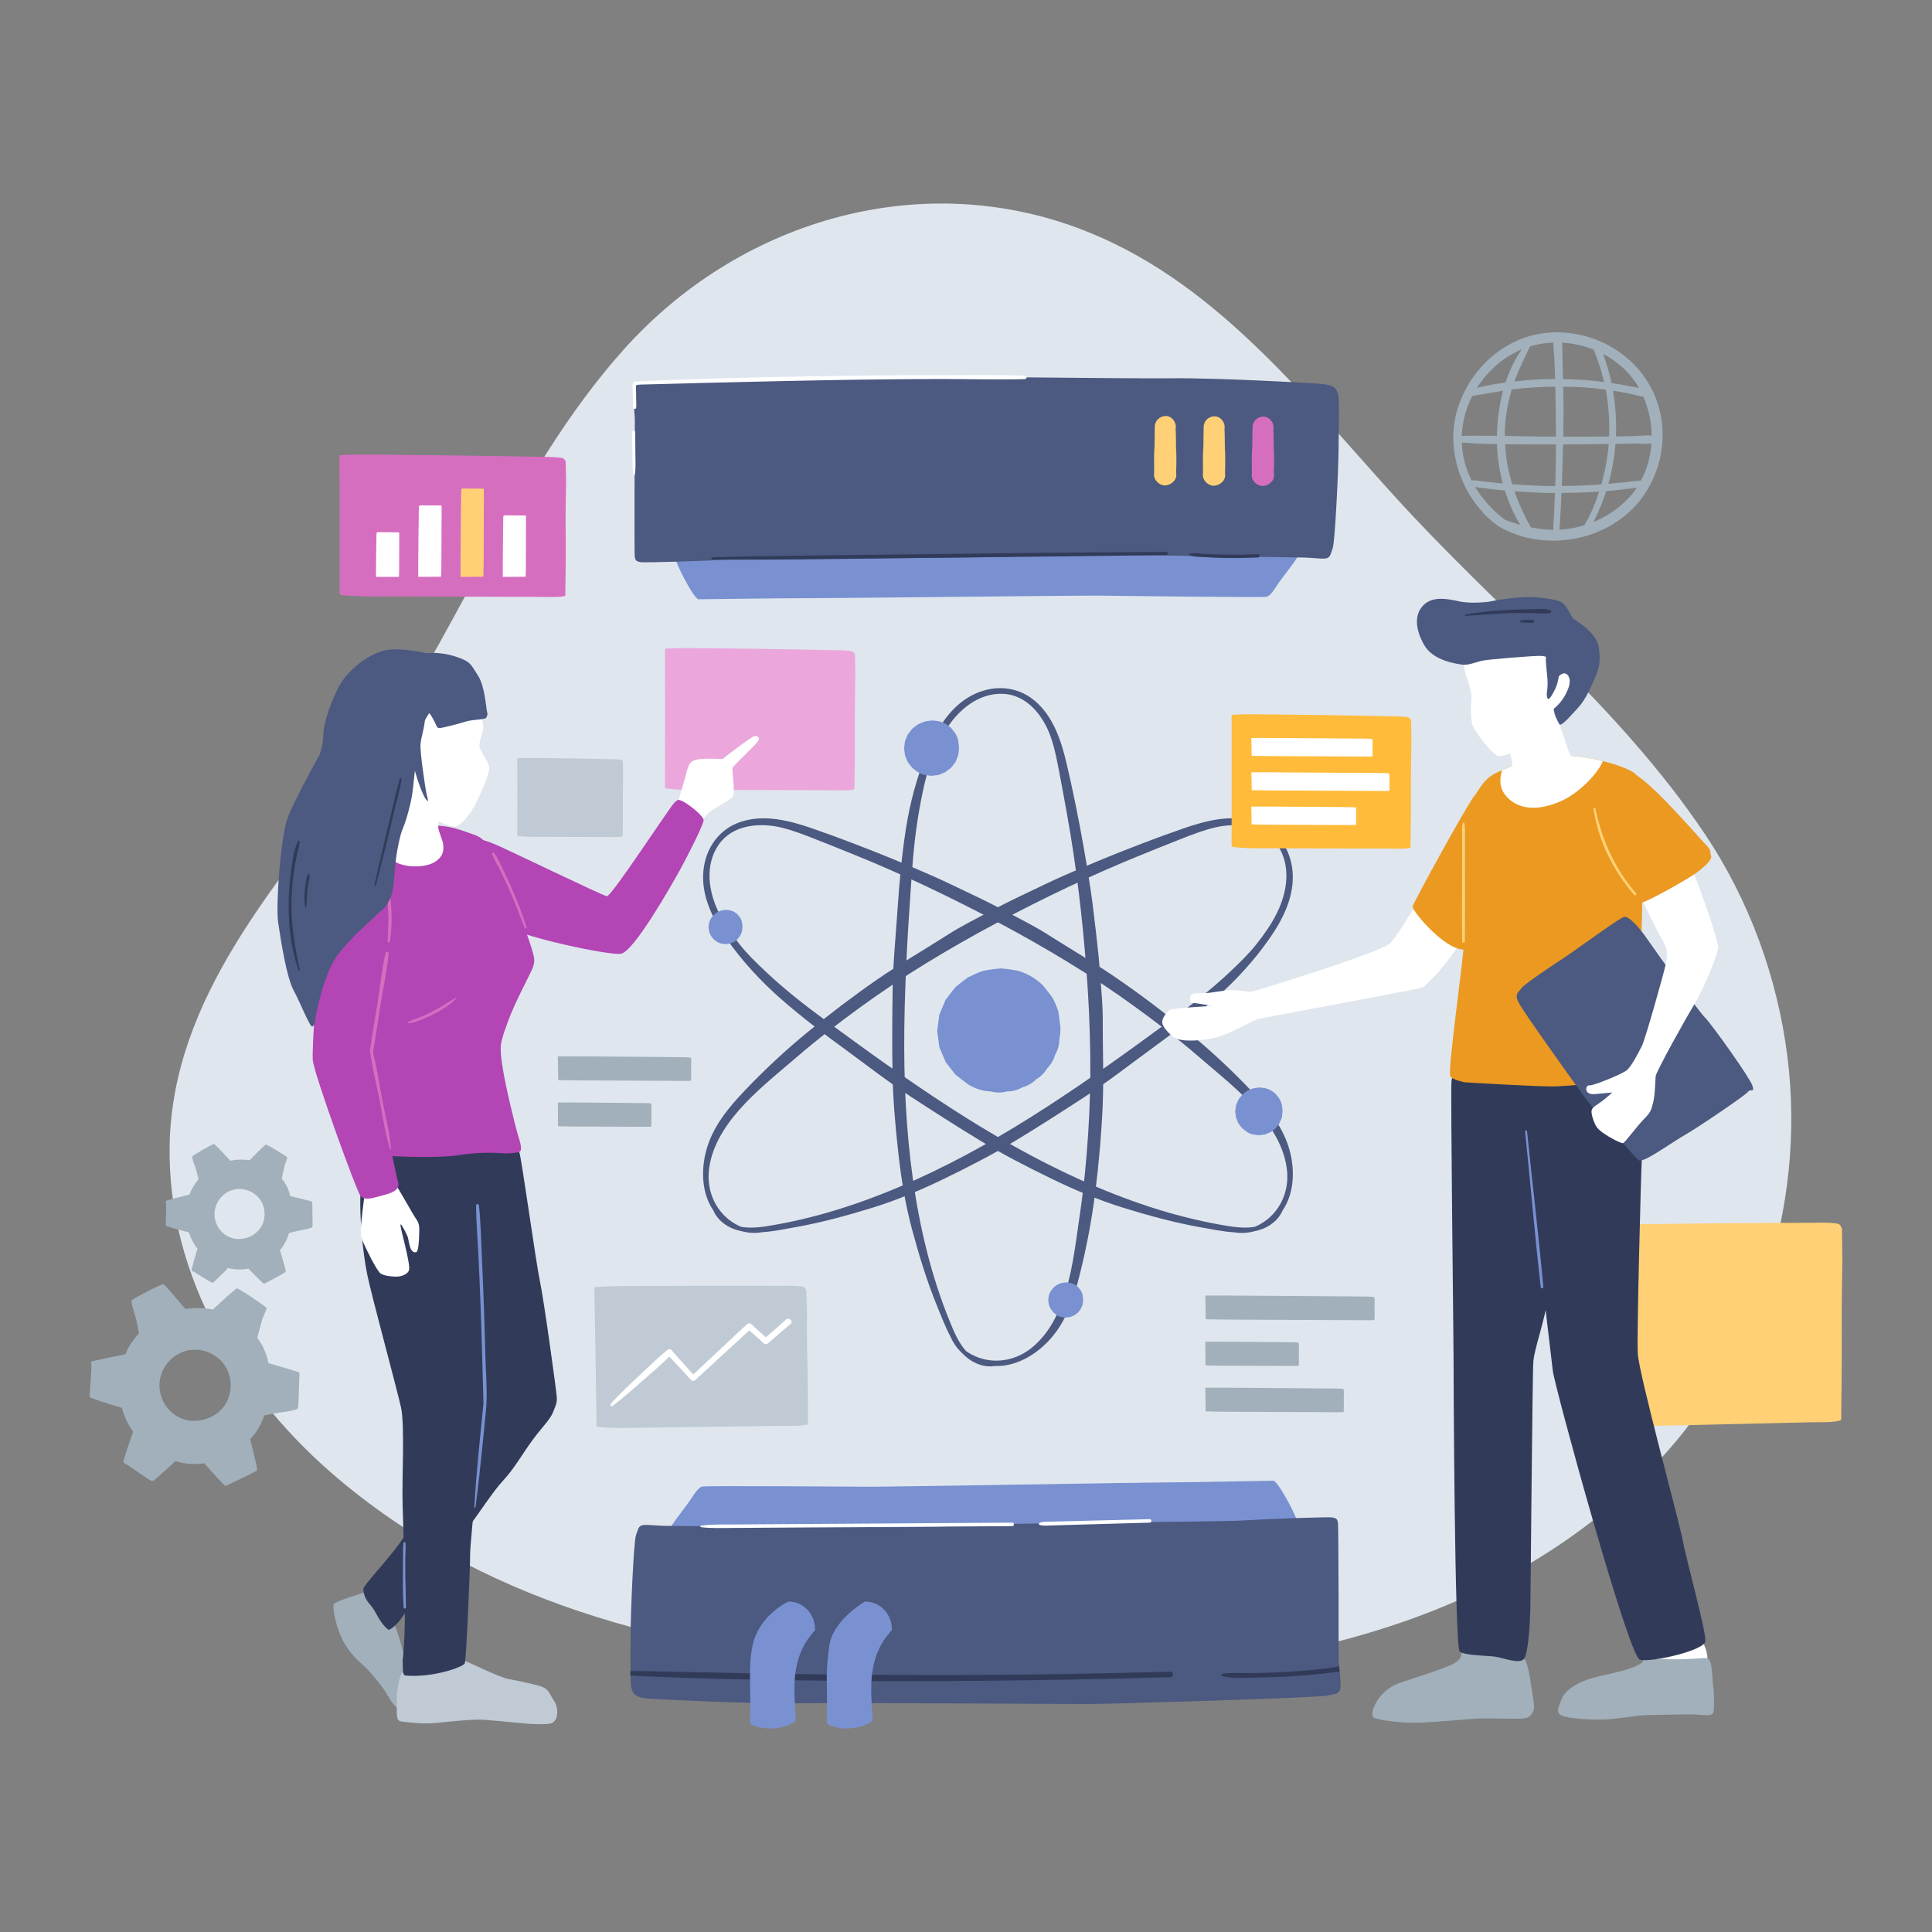 <?xml version="1.0" encoding="utf-8"?>
<!-- Generator: Adobe Illustrator 26.0.1, SVG Export Plug-In . SVG Version: 6.00 Build 0)  -->
<svg version="1.1" xmlns="http://www.w3.org/2000/svg" xmlns:xlink="http://www.w3.org/1999/xlink" x="0px" y="0px"
	 viewBox="0 0 500 500" style="enable-background:new 0 0 500 500;" xml:space="preserve">
<rect x="0" y="0" width="500" height="500" fill="#808080" stroke="none"/>
<style type="text/css">
	.st0{fill:#DFE6EE;}
	.st1{fill:#4C5980;}
	.st2{fill:#7991D1;}
	.st3{fill:#D66EC0;}
	.st4{fill:#FFFFFF;}
	.st5{fill:#FFD075;}
	.st6{fill:#EBA7DC;}
	.st7{fill:#BFCAD4;}
	.st8{fill:#A1B0BA;}
	.st9{fill:#313B59;}
	.st10{fill:#B345B5;}
	.st11{fill:#EB9921;}
	.st12{fill:#FFBB39;}
</style>
<g id="BACKGROUND">
</g>
<g id="OBJECTS">
	<path class="st0" d="M462.59,273.54c-2.58-20.61-9.9-40.62-21.45-57.81c-22.34-33.27-53.62-57.97-80.16-87.22
		c-24.5-27.01-47.43-56.66-82.08-69.51c-41.56-15.42-87.86-1.79-117.69,31.69c-28.86,32.39-43.37,75.27-68.96,110.18
		c-20.77,28.33-47.5,57.35-48.34,95.19c-0.77,34.77,18.82,65.83,43.9,86.88c40.23,33.77,90.71,44.81,140.9,48.83
		c67.29,5.39,146.53,0.77,198.06-51.1C454.02,353.23,467.51,312.87,462.59,273.54z"/>
	<g>
		<path class="st1" d="M285.39,263.88c0.02-3.78-0.37-7.53-0.64-11.3c-0.27-3.61-0.62-7.2-1.05-10.8c-0.46-3.74-0.85-7.46-1.4-11.19
			c-0.55-3.73-1.16-7.46-1.82-11.18c-1.29-7.25-2.72-14.46-4.4-21.63c-1.4-6.01-3.49-12.48-8.43-16.54
			c-4.64-3.81-10.75-4.05-16.02-1.34c-5.68,2.93-9.16,8.69-11.55,14.4c-2.72,6.5-4.57,13.36-5.65,20.32
			c-1.08,6.94-1.69,13.94-2.16,20.94c-0.46,6.9-1.17,13.85-1.26,20.76c-0.1,7.09-0.16,14.18-0.03,21.28
			c0.12,6.9,0.73,13.77,1.49,20.63c0.75,6.74,1.83,13.55,3.61,20.1c1.81,6.68,3.81,13.27,6.44,19.68c1.01,2.45,2.06,5.29,3.46,7.89
			c0.7,1.65,1.7,3.05,2.93,4.2c1.06,1.14,2.29,2.08,3.73,2.72c1.55,0.69,3.23,0.96,4.85,0.7c5.25,0.19,10.28-2.71,13.82-6.43
			c4.55-4.77,6.56-10.98,8.13-17.24c1.79-7.14,3.14-14.31,4.05-21.61c0.92-7.4,1.57-14.78,1.89-22.24
			C285.67,278.6,285.36,271.25,285.39,263.88z M281.62,293.32c-0.45,6.95-1.1,13.9-2.13,20.79c-0.99,6.66-1.71,13.47-3.63,19.95
			c-1.69,5.7-4.46,11.42-9.3,15.09c-4.36,3.3-10.17,4-15.04,1.43c-0.52-0.27-1.02-0.58-1.51-0.92c-1.94-2.18-3.11-4.96-4.2-7.64
			c-2.41-5.9-4.37-11.99-5.93-18.17c-3.13-12.4-4.77-25.23-5.47-37.98c-0.71-13.1-0.38-26.18,0.27-39.27
			c0.32-6.48,0.79-12.94,1.22-19.42c0.44-6.64,1.13-13.24,2.41-19.78c0.64-3.27,1.28-6.4,2.38-9.56c1.06-3.04,2.32-6.02,3.99-8.78
			c3.17-5.21,8.44-9.75,14.88-9.5c6.28,0.25,10.51,5.77,12.4,11.24c1.06,3.06,1.64,6.26,2.25,9.43c0.65,3.39,1.26,6.78,1.88,10.18
			c2.49,13.77,4.12,27.7,5.15,41.65c0.51,6.86,0.81,13.76,0.91,20.64C282.26,279.58,282.06,286.48,281.62,293.32z"/>
		<path class="st1" d="M271.06,241.8c-3.19-2.03-6.57-3.71-9.9-5.49c-3.2-1.7-6.42-3.32-9.69-4.87c-3.4-1.61-6.76-3.27-10.21-4.79
			c-3.45-1.53-6.93-3-10.42-4.43c-6.82-2.78-13.68-5.42-20.64-7.83c-5.83-2.02-12.42-3.72-18.49-1.7
			c-5.71,1.89-9.17,6.93-9.68,12.83c-0.56,6.37,2.46,12.38,6.01,17.45c4.05,5.77,8.86,11,14.16,15.63c5.29,4.62,10.88,8.87,16.55,13
			c5.59,4.08,11.08,8.38,16.88,12.16c5.95,3.87,11.9,7.71,17.97,11.39c5.9,3.58,12.03,6.74,18.23,9.75
			c6.1,2.97,12.43,5.68,18.92,7.68c6.61,2.04,13.25,3.86,20.07,5.06c2.61,0.46,5.58,1.09,8.52,1.28c1.77,0.29,3.49,0.2,5.11-0.23
			c1.53-0.29,2.98-0.82,4.3-1.7c1.41-0.94,2.54-2.21,3.18-3.72c2.96-4.34,3.19-10.14,1.94-15.11c-1.61-6.4-5.78-11.41-10.24-16.08
			c-5.08-5.33-10.42-10.29-16.11-14.96c-5.77-4.73-11.66-9.22-17.8-13.47C283.66,249.43,277.28,245.76,271.06,241.8z M293.95,260.71
			c5.64,4.09,11.17,8.35,16.44,12.9c5.1,4.4,10.48,8.64,14.93,13.72c3.91,4.47,7.28,9.87,7.79,15.92
			c0.46,5.45-2.05,10.73-6.82,13.48c-0.51,0.29-1.04,0.55-1.58,0.78c-2.88,0.47-5.86-0.02-8.7-0.52c-6.28-1.12-12.47-2.7-18.53-4.68
			c-12.16-3.97-23.88-9.43-35.04-15.66c-11.45-6.39-22.34-13.66-33.06-21.2c-5.31-3.73-10.52-7.57-15.77-11.4
			c-5.38-3.92-10.59-8.03-15.44-12.59c-2.42-2.28-4.73-4.5-6.81-7.12c-2-2.52-3.85-5.18-5.29-8.06c-2.71-5.46-3.74-12.34-0.09-17.65
			c3.56-5.18,10.49-5.81,16.13-4.48c3.15,0.74,6.17,1.95,9.18,3.13c3.21,1.26,6.41,2.55,9.61,3.85
			c12.98,5.24,25.62,11.31,37.97,17.88c6.07,3.23,12.07,6.66,17.94,10.25C282.67,252.83,288.4,256.68,293.95,260.71z"/>
		<path class="st1" d="M226.82,253.63c-6.13,4.25-12.03,8.74-17.8,13.47c-5.69,4.67-11.03,9.64-16.11,14.96
			c-4.46,4.67-8.63,9.68-10.24,16.08c-1.25,4.98-1.02,10.77,1.94,15.11c0.64,1.51,1.76,2.78,3.18,3.72c1.31,0.88,2.77,1.41,4.3,1.7
			c1.62,0.43,3.35,0.52,5.11,0.23c2.94-0.2,5.91-0.82,8.52-1.28c6.82-1.2,13.46-3.03,20.07-5.06c6.49-2,12.82-4.71,18.92-7.68
			c6.2-3.01,12.34-6.18,18.23-9.75c6.07-3.68,12.03-7.52,17.97-11.39c5.8-3.78,11.29-8.08,16.88-12.16
			c5.67-4.13,11.26-8.39,16.55-13c5.3-4.63,10.12-9.85,14.16-15.63c3.55-5.07,6.57-11.08,6.01-17.45
			c-0.52-5.9-3.98-10.93-9.68-12.83c-6.08-2.01-12.66-0.32-18.49,1.7c-6.96,2.41-13.82,5.05-20.64,7.83
			c-3.5,1.43-6.97,2.9-10.42,4.43c-3.45,1.52-6.81,3.18-10.21,4.79c-3.27,1.55-6.49,3.17-9.69,4.87c-3.33,1.78-6.71,3.46-9.9,5.49
			C239.27,245.76,232.88,249.43,226.82,253.63z M239.73,249.26c5.87-3.59,11.87-7.02,17.94-10.25
			c12.35-6.57,24.99-12.64,37.97-17.88c3.2-1.29,6.4-2.59,9.61-3.85c3.01-1.18,6.03-2.39,9.18-3.13c5.64-1.33,12.57-0.7,16.13,4.48
			c3.65,5.31,2.63,12.19-0.09,17.65c-1.43,2.89-3.29,5.55-5.29,8.06c-2.08,2.62-4.39,4.83-6.81,7.12
			c-4.85,4.57-10.06,8.67-15.44,12.59c-5.24,3.82-10.46,7.66-15.77,11.4c-10.72,7.54-21.61,14.8-33.06,21.2
			c-11.16,6.23-22.88,11.69-35.04,15.66c-6.06,1.98-12.25,3.57-18.53,4.68c-2.84,0.51-5.82,1-8.7,0.52
			c-0.54-0.23-1.07-0.49-1.58-0.78c-4.77-2.75-7.27-8.03-6.82-13.48c0.51-6.05,3.88-11.45,7.79-15.92
			c4.45-5.08,9.82-9.32,14.93-13.72c5.28-4.55,10.81-8.81,16.44-12.9C228.15,256.68,233.88,252.83,239.73,249.26z"/>
		<path class="st2" d="M331.89,287.95c0.02-0.15,0.03-0.3,0.02-0.45c0-0.07,0.01-0.13,0.01-0.21c-0.07-0.52-0.14-1.03-0.21-1.55
			c-0.15-0.48-0.35-0.94-0.59-1.39c-0.3-0.4-0.6-0.79-0.91-1.18c-0.73-0.72-1.58-1.22-2.57-1.5c-0.53-0.09-1.07-0.18-1.61-0.22
			c-0.02,0-0.04,0-0.06,0c-0.55,0.03-1.09,0.12-1.63,0.22c-0.02,0-0.04,0.01-0.06,0.01c-0.51,0.16-1,0.39-1.49,0.63
			c-0.02,0.01-0.03,0.02-0.05,0.03c-0.43,0.3-0.85,0.63-1.25,0.97c-0.01,0.01-0.01,0.01-0.02,0.02c-0.32,0.41-0.64,0.83-0.96,1.24
			c-0.21,0.49-0.41,0.97-0.62,1.46c-0.07,0.54-0.15,1.08-0.22,1.63c0.07,0.54,0.15,1.08,0.22,1.63l0.62,1.46
			c0.32,0.41,0.64,0.83,0.96,1.24c0.41,0.32,0.83,0.64,1.24,0.96c0.7,0.45,1.46,0.69,2.28,0.73c0.54,0.15,1.08,0.15,1.63,0
			c0.55,0,1.07-0.14,1.54-0.42c0.52-0.15,0.97-0.41,1.35-0.79c0.46-0.27,0.83-0.64,1.1-1.1c0.38-0.38,0.64-0.83,0.79-1.35
			c0.28-0.48,0.42-0.99,0.42-1.54c0.02-0.06,0.01-0.13,0.03-0.19C331.87,288.17,331.88,288.06,331.89,287.95z"/>
		<path class="st2" d="M192.15,240.16c0.01-0.11,0.02-0.22,0.01-0.33c0-0.05,0.01-0.09,0.01-0.15c-0.05-0.37-0.1-0.74-0.15-1.12
			c-0.11-0.35-0.25-0.68-0.42-1c-0.21-0.29-0.43-0.57-0.66-0.85c-0.52-0.52-1.14-0.88-1.85-1.08c-0.38-0.07-0.77-0.13-1.16-0.16
			c-0.01,0-0.03,0-0.04,0c-0.39,0.02-0.79,0.09-1.18,0.16c-0.01,0-0.03,0.01-0.04,0.01c-0.37,0.12-0.72,0.28-1.07,0.45
			c-0.01,0.01-0.02,0.01-0.03,0.02c-0.31,0.21-0.61,0.45-0.9,0.7c-0.01,0-0.01,0.01-0.02,0.01c-0.23,0.3-0.46,0.6-0.69,0.89
			c-0.15,0.35-0.3,0.7-0.44,1.05c-0.05,0.39-0.11,0.78-0.16,1.17c0.05,0.39,0.1,0.78,0.16,1.17l0.44,1.05
			c0.23,0.3,0.46,0.6,0.69,0.89c0.3,0.23,0.6,0.46,0.89,0.69c0.51,0.32,1.05,0.5,1.64,0.52c0.39,0.1,0.78,0.1,1.17,0
			c0.4,0,0.77-0.1,1.11-0.3c0.37-0.1,0.7-0.29,0.97-0.57c0.33-0.2,0.6-0.46,0.79-0.79c0.27-0.28,0.46-0.6,0.57-0.97
			c0.2-0.34,0.3-0.72,0.3-1.11c0.01-0.05,0.01-0.09,0.02-0.14C192.13,240.32,192.14,240.24,192.15,240.16z"/>
		<path class="st2" d="M274.37,267.57c0.04-0.39,0.07-0.79,0.05-1.18c0-0.19,0.03-0.34,0.02-0.54c-0.18-1.35-0.36-2.69-0.54-4.04
			c-0.39-1.25-0.9-2.46-1.53-3.63c-0.77-1.04-1.56-2.07-2.38-3.08c-1.9-1.88-4.13-3.19-6.71-3.91c-1.39-0.25-2.78-0.46-4.19-0.56
			c-0.05,0-0.1,0-0.16,0c-1.43,0.09-2.84,0.32-4.25,0.57c-0.05,0.01-0.1,0.02-0.14,0.03c-1.34,0.42-2.62,1.03-3.88,1.64
			c-0.04,0.02-0.08,0.04-0.12,0.07c-1.13,0.77-2.2,1.64-3.26,2.52c-0.02,0.02-0.04,0.03-0.06,0.05c-0.83,1.08-1.66,2.15-2.5,3.23
			c-0.54,1.27-1.07,2.54-1.61,3.81c-0.19,1.41-0.38,2.83-0.57,4.24c0.19,1.41,0.38,2.83,0.57,4.24l1.61,3.81
			c0.83,1.08,1.66,2.15,2.5,3.23c1.08,0.83,2.15,1.66,3.23,2.5c1.83,1.17,3.81,1.8,5.93,1.89c1.41,0.38,2.83,0.38,4.24,0
			c1.44,0,2.78-0.37,4.03-1.09c1.35-0.38,2.53-1.06,3.52-2.05c1.2-0.71,2.15-1.66,2.86-2.86c0.99-1,1.67-2.17,2.05-3.52
			c0.72-1.24,1.08-2.59,1.09-4.03c0.05-0.17,0.03-0.33,0.07-0.5C274.31,268.14,274.34,267.85,274.37,267.57z"/>
		<path class="st2" d="M280.29,336.69c0.01-0.11,0.02-0.22,0.01-0.34c0-0.05,0.01-0.1,0.01-0.15c-0.05-0.38-0.1-0.76-0.15-1.15
			c-0.11-0.36-0.26-0.7-0.43-1.03c-0.22-0.3-0.44-0.59-0.67-0.87c-0.54-0.53-1.17-0.9-1.9-1.11c-0.39-0.07-0.79-0.13-1.19-0.16
			c-0.01,0-0.03,0-0.04,0c-0.4,0.02-0.81,0.09-1.21,0.16c-0.01,0-0.03,0.01-0.04,0.01c-0.38,0.12-0.74,0.29-1.1,0.46
			c-0.01,0.01-0.02,0.01-0.03,0.02c-0.32,0.22-0.63,0.47-0.92,0.71c-0.01,0-0.01,0.01-0.02,0.01c-0.24,0.31-0.47,0.61-0.71,0.92
			c-0.15,0.36-0.3,0.72-0.46,1.08c-0.05,0.4-0.11,0.8-0.16,1.2c0.05,0.4,0.11,0.8,0.16,1.2l0.46,1.08c0.24,0.31,0.47,0.61,0.71,0.92
			c0.31,0.24,0.61,0.47,0.92,0.71c0.52,0.33,1.08,0.51,1.68,0.54c0.4,0.11,0.8,0.11,1.2,0c0.41,0,0.79-0.1,1.14-0.31
			c0.38-0.11,0.72-0.3,1-0.58c0.34-0.2,0.61-0.47,0.81-0.81c0.28-0.28,0.47-0.62,0.58-1c0.2-0.35,0.31-0.73,0.31-1.14
			c0.01-0.05,0.01-0.1,0.02-0.14C280.27,336.85,280.28,336.77,280.29,336.69z"/>
		<path class="st2" d="M248.16,194.02c0.02-0.18,0.03-0.35,0.02-0.53c0-0.09,0.01-0.15,0.01-0.24c-0.08-0.6-0.16-1.2-0.24-1.8
			c-0.17-0.56-0.4-1.1-0.68-1.62c-0.35-0.46-0.7-0.92-1.06-1.37c-0.85-0.84-1.85-1.42-2.99-1.75c-0.62-0.11-1.24-0.2-1.87-0.25
			c-0.02,0-0.05,0-0.07,0c-0.64,0.04-1.27,0.14-1.9,0.25c-0.02,0-0.04,0.01-0.06,0.02c-0.6,0.19-1.17,0.46-1.73,0.73
			c-0.02,0.01-0.04,0.02-0.05,0.03c-0.51,0.35-0.98,0.73-1.46,1.12c-0.01,0.01-0.02,0.02-0.03,0.02c-0.37,0.48-0.74,0.96-1.11,1.44
			c-0.24,0.57-0.48,1.13-0.72,1.7c-0.08,0.63-0.17,1.26-0.25,1.89c0.08,0.63,0.17,1.26,0.25,1.89l0.72,1.7
			c0.37,0.48,0.74,0.96,1.11,1.44c0.48,0.37,0.96,0.74,1.44,1.11c0.82,0.52,1.7,0.8,2.65,0.85c0.63,0.17,1.26,0.17,1.89,0
			c0.64,0,1.24-0.16,1.8-0.49c0.6-0.17,1.13-0.47,1.57-0.92c0.54-0.32,0.96-0.74,1.28-1.28c0.44-0.44,0.75-0.97,0.92-1.57
			c0.32-0.56,0.48-1.16,0.49-1.8c0.02-0.07,0.01-0.15,0.03-0.22C248.13,194.27,248.15,194.15,248.16,194.02z"/>
	</g>
	<g>
		<path class="st3" d="M146.51,124.88c-0.03-1.77-0.07-3.54-0.1-5.32c0-0.19-0.1-0.34-0.22-0.46c-0.12-0.29-0.43-0.54-0.94-0.61
			c-2.32-0.33-4.82-0.24-7.18-0.29c-2.27-0.05-4.54-0.09-6.81-0.13c-4.8-0.08-9.6-0.15-14.4-0.21c-4.71-0.06-9.43-0.11-14.14-0.15
			c-4.79-0.04-9.64-0.19-14.4,0.07c-0.16,0.01-0.28,0.04-0.41,0.07c-0.01,0-0.03,0-0.04,0c0.05,11.95,0.06,23.91,0.03,35.86
			c0.14,0.16,0.36,0.28,0.69,0.31c4.6,0.46,9.36,0.32,14,0.35c4.82,0.03,9.64,0.03,14.46,0.04c4.73,0.01,9.47,0.03,14.2,0.04
			c2.37,0,4.73,0.01,7.1,0.01c2.37,0,4.91,0.16,7.24-0.09c0.07-0.01,0.12-0.03,0.18-0.05c0.2-0.02,0.39-0.08,0.53-0.16
			c0.1-5.55,0.15-11.11,0.1-16.61C146.34,133.3,146.42,129.08,146.51,124.88z"/>
		<g>
			<path class="st4" d="M98.51,137.73c-0.29,0.01-0.58,0.01-0.87,0.02c-0.03,0-0.05,0.02-0.08,0.04c-0.05,0.02-0.09,0.08-0.1,0.19
				c-0.05,0.46-0.04,0.95-0.05,1.42c-0.01,0.45-0.02,0.9-0.02,1.34c-0.01,0.95-0.03,1.89-0.04,2.84c-0.01,0.93-0.02,1.86-0.03,2.79
				c-0.01,0.94-0.03,1.9,0.01,2.84c0,0.03,0.01,0.06,0.01,0.08c0,0,0,0.01,0,0.01c1.95-0.01,3.9-0.02,5.85-0.01
				c0.03-0.03,0.05-0.07,0.05-0.14c0.08-0.91,0.05-1.85,0.06-2.76c0.01-0.95,0.01-1.9,0.01-2.85c0-0.93,0.01-1.87,0.01-2.8
				c0-0.47,0-0.93,0-1.4c0-0.47,0.03-0.97-0.01-1.43c0-0.01-0.01-0.02-0.01-0.04c0-0.04-0.01-0.08-0.03-0.1
				c-0.91-0.02-1.81-0.03-2.71-0.02C99.88,137.76,99.2,137.75,98.51,137.73z"/>
		</g>
		<g>
			<path class="st4" d="M109.47,130.78c-0.29,0.01-0.58,0.02-0.87,0.04c-0.03,0-0.05,0.03-0.08,0.07c-0.05,0.04-0.09,0.14-0.1,0.3
				c-0.06,0.73-0.04,1.52-0.05,2.27c-0.01,0.72-0.02,1.43-0.03,2.15c-0.02,1.51-0.03,3.03-0.05,4.54c-0.01,1.49-0.03,2.97-0.04,4.46
				c-0.01,1.51-0.04,3.04,0,4.54c0,0.05,0.01,0.09,0.01,0.13c0,0,0,0.01,0,0.01c1.95-0.02,3.9-0.04,5.85-0.04
				c0.03-0.04,0.05-0.11,0.05-0.22c0.08-1.45,0.06-2.95,0.07-4.42c0.01-1.52,0.01-3.04,0.02-4.56c0.01-1.49,0.01-2.99,0.02-4.48
				c0-0.75,0.01-1.49,0.01-2.24c0-0.75,0.03-1.55-0.01-2.28c0-0.02,0-0.04-0.01-0.06c0-0.06-0.01-0.12-0.03-0.17
				c-0.91-0.03-1.81-0.04-2.71-0.02C110.85,130.83,110.16,130.81,109.47,130.78z"/>
		</g>
		<path class="st5" d="M120.43,126.41c-0.29,0.02-0.58,0.03-0.87,0.05c-0.03,0-0.06,0.04-0.08,0.09c-0.05,0.05-0.09,0.17-0.1,0.37
			c-0.06,0.9-0.04,1.88-0.06,2.8c-0.01,0.88-0.02,1.77-0.03,2.65c-0.02,1.87-0.04,3.74-0.05,5.62c-0.02,1.84-0.03,3.68-0.04,5.51
			c-0.01,1.87-0.04,3.76-0.01,5.62c0,0.06,0.01,0.11,0.01,0.16c0,0.01,0,0.01,0,0.02c1.95-0.03,3.9-0.05,5.85-0.05
			c0.03-0.05,0.05-0.14,0.05-0.27c0.08-1.79,0.06-3.65,0.07-5.46c0.01-1.88,0.02-3.76,0.02-5.64c0.01-1.85,0.02-3.69,0.02-5.54
			c0-0.92,0.01-1.85,0.01-2.77c0-0.93,0.03-1.91-0.01-2.82c0-0.03-0.01-0.05-0.01-0.07c0-0.08-0.01-0.15-0.03-0.21
			c-0.91-0.03-1.81-0.05-2.71-0.02C121.8,126.46,121.11,126.44,120.43,126.41z"/>
		<g>
			<path class="st4" d="M131.32,133.36c-0.29,0.01-0.58,0.02-0.87,0.03c-0.03,0-0.05,0.03-0.08,0.06c-0.05,0.03-0.09,0.12-0.1,0.26
				c-0.05,0.63-0.04,1.31-0.05,1.95c-0.01,0.62-0.02,1.23-0.02,1.85c-0.02,1.3-0.03,2.6-0.04,3.91c-0.01,1.28-0.02,2.56-0.03,3.84
				c-0.01,1.3-0.04,2.61,0,3.91c0,0.04,0.01,0.08,0.01,0.11c0,0,0,0.01,0,0.01c1.95-0.02,3.9-0.03,5.85-0.03
				c0.03-0.04,0.05-0.1,0.05-0.19c0.08-1.25,0.06-2.54,0.06-3.8c0.01-1.31,0.01-2.61,0.01-3.92c0-1.28,0.01-2.57,0.01-3.85
				c0-0.64,0-1.28,0.01-1.93c0-0.64,0.03-1.33-0.01-1.96c0-0.02-0.01-0.03-0.01-0.05c0-0.05-0.01-0.1-0.03-0.14
				c-0.91-0.02-1.81-0.04-2.71-0.02C132.7,133.4,132.01,133.38,131.32,133.36z"/>
		</g>
	</g>
	<g>
		<path class="st5" d="M476.81,325.75c-0.03-2.52-0.06-5.05-0.1-7.57c0-0.27-0.1-0.48-0.23-0.66c-0.12-0.4-0.45-0.75-0.98-0.84
			c-2.41-0.4-5.02-0.21-7.48-0.21c-2.36-0.01-4.73,0-7.09,0.01c-5,0.02-10,0.05-15,0.09c-4.91,0.04-9.82,0.1-14.73,0.17
			c-4.99,0.08-10.04-0.01-15,0.49c-0.16,0.02-0.3,0.06-0.43,0.11c-0.02,0-0.03,0-0.05,0c0.03,17.01,0.02,34.05-0.04,51.08
			c0.15,0.22,0.38,0.39,0.72,0.42c4.79,0.53,9.75,0.2,14.58,0.11c5.02-0.09,10.04-0.23,15.06-0.34c4.93-0.11,9.86-0.22,14.79-0.34
			c2.46-0.06,4.93-0.12,7.39-0.18c2.47-0.06,5.11,0.1,7.54-0.33c0.07-0.01,0.13-0.05,0.19-0.07c0.21-0.04,0.4-0.12,0.55-0.25
			c0.11-7.91,0.18-15.83,0.14-23.66C476.62,337.75,476.7,331.75,476.81,325.75z"/>
		<g>
			<path class="st6" d="M221.36,174.91c-0.03-1.77-0.05-3.54-0.08-5.32c0-0.19-0.08-0.34-0.19-0.46c-0.1-0.29-0.36-0.54-0.79-0.61
				c-1.95-0.33-4.05-0.23-6.03-0.28c-1.91-0.05-3.81-0.08-5.72-0.12c-4.03-0.08-8.06-0.14-12.09-0.2c-3.96-0.06-7.92-0.1-11.87-0.14
				c-4.02-0.03-8.09-0.18-12.1,0.08c-0.13,0.01-0.24,0.04-0.35,0.07c-0.01,0-0.02,0-0.04,0c0.03,11.95,0.03,23.91-0.01,35.86
				c0.12,0.16,0.3,0.28,0.58,0.31c3.86,0.46,7.86,0.31,11.75,0.34c4.05,0.03,8.1,0.02,12.15,0.03c3.97,0.01,7.95,0.02,11.92,0.03
				c1.99,0,3.97,0.01,5.96,0.01c1.99,0,4.12,0.16,6.08-0.1c0.06-0.01,0.1-0.03,0.15-0.05c0.17-0.02,0.32-0.08,0.45-0.17
				c0.09-5.55,0.14-11.11,0.1-16.61C221.22,183.33,221.28,179.11,221.36,174.91z"/>
			<path class="st7" d="M161.26,200.18c-0.01-0.99-0.03-1.97-0.05-2.96c0-0.1-0.05-0.19-0.1-0.26c-0.06-0.16-0.2-0.3-0.44-0.34
				c-1.08-0.18-2.25-0.13-3.35-0.16c-1.06-0.03-2.12-0.05-3.18-0.07c-2.24-0.04-4.48-0.08-6.73-0.11c-2.2-0.03-4.4-0.06-6.6-0.08
				c-2.24-0.02-4.5-0.1-6.73,0.04c-0.07,0-0.13,0.02-0.19,0.04c-0.01,0-0.01,0-0.02,0c0.02,6.64,0.02,13.29,0,19.94
				c0.07,0.09,0.17,0.15,0.32,0.17c2.15,0.25,4.37,0.17,6.54,0.19c2.25,0.01,4.5,0.01,6.75,0.02c2.21,0.01,4.42,0.01,6.63,0.01
				c1.11,0,2.21,0,3.32,0c1.11,0,2.29,0.09,3.38-0.05c0.03,0,0.06-0.02,0.09-0.03c0.09-0.01,0.18-0.04,0.25-0.09
				c0.05-3.09,0.08-6.18,0.06-9.24C161.18,204.87,161.22,202.52,161.26,200.18z"/>
		</g>
	</g>
	<g>
		<g>
			<path class="st8" d="M95.91,411.58c-0.87,0.43-9.29,2.71-9.58,3.68c-0.29,0.97,0.68,6.58,3,10.36c2.32,3.78,4.16,4.65,6.1,6.78
				c1.94,2.13,3.87,4.55,4.84,6.29c0.97,1.74,2.23,3.68,3.48,3.48c1.26-0.19,4.74-3.29,4.26-4.94c-0.48-1.65-2.42-5.03-3.1-7.55
				c-0.68-2.52-1.55-6-2.32-7.94c-0.77-1.94-2.61-5.9-3.68-7.36C97.85,412.93,96.3,411.39,95.91,411.58z"/>
			<path class="st7" d="M105.85,431.38c-1.18,0.63-1.54,0.73-2.18,2.36c-0.63,1.63-1,4.35-1,6.35c0,1.99-0.09,4.53,0.36,4.99
				s0.73,0.45,1.63,0.54c0.91,0.09,4.62,0.63,8.25,0.27c3.63-0.36,9.52-1,12.24-0.82s10.52,1,12.33,1.09
				c1.81,0.09,4.9,0.18,5.62-0.36c0.73-0.54,0.91-1.27,0.91-1.27s0.73-2.36-0.63-4.35s-1.09-3.26-4.53-4.08s-4.62-1.09-7.16-1.54
				c-2.54-0.45-10.7-4.62-12.51-5.17C117.37,428.84,105.85,431.38,105.85,431.38z"/>
			<path class="st9" d="M100.41,421.71c-2.38-1.99-2.98-4.57-4.57-6.36c-1.59-1.79-1.79-3.18-1.79-4.17
				c0-0.99,7.75-8.94,10.53-13.51c2.78-4.57,16.69-32.39,16.69-36.57c0-4.17-7.55-61.6-6.76-62.2c0.79-0.6,6.76-0.6,8.94-0.79
				c2.19-0.2,10.33-1.59,10.93,0c0.6,1.59,4.37,29.01,5.37,33.58c0.99,4.57,4.37,29.01,4.37,30.21c0,1.19-0.2,1.59-0.99,3.58
				c-0.79,1.99-2.98,3.97-5.56,7.55c-2.58,3.58-4.57,7.15-7.35,10.13c-2.78,2.98-5.96,8.15-10.33,13.91
				c-4.37,5.76-16.69,22.65-16.69,22.65S100.96,422.17,100.41,421.71z"/>
			<path class="st9" d="M104.98,433.64c-1.07-0.09-0.6-2.38-0.79-3.78c0,0,0.6-4.57,0.6-12.72c0-8.15-0.4-21.46-0.6-27.82
				s0.6-20.47-0.4-25.04c-0.99-4.57-7.55-28.62-8.74-34.38c-1.19-5.76-1.99-14.9-1.79-20.47c0.2-5.56,1.19-10.33,1.59-10.93
				c0.4-0.6,8.15-0.2,10.93-0.2c2.78,0,15.5-0.2,16.3,0.4c0.79,0.6,1.39,20.07,1.59,23.45c0.2,3.38,1.59,32.19,1.59,34.38
				c0,2.19-0.2,4.97-0.2,7.95c0,2.98-3.38,33.98-3.38,37.56s-0.99,27.42-1.39,28.42C119.88,431.45,111.94,434.23,104.98,433.64z"/>
			<path class="st2" d="M125.9,363.09c0.19-4.04-0.19-8.19-0.29-12.23c-0.11-4.32-0.24-8.64-0.39-12.96
				c-0.15-4.23-0.32-8.47-0.52-12.7c-0.2-4.39-0.28-8.83-0.74-13.2c-0.05-0.48-0.78-0.51-0.77,0c0.05,4.31,0.43,8.64,0.63,12.94
				c0.2,4.32,0.39,8.63,0.55,12.95c0.16,4.23,0.29,8.47,0.41,12.7c0.11,4.16,0.34,12.61,0.34,12.69c-0.89,8.9-1.85,17.82-2.37,26.76
				c-0.01,0.17,0.28,0.22,0.31,0.04C124.25,381.2,125.99,363.15,125.9,363.09z"/>
			<path class="st2" d="M104.89,407.67c-0.01-1.36-0.02-2.73-0.01-4.09c0.01-1.4,0.16-2.86,0.05-4.25c-0.02-0.26-0.46-0.37-0.5-0.07
				c-0.18,1.31-0.09,2.68-0.12,3.99c-0.03,1.42-0.04,2.84-0.04,4.26c0,2.83-0.02,5.68,0.2,8.51c0.03,0.37,0.58,0.38,0.58,0
				C105.05,413.23,104.92,410.45,104.89,407.67z"/>
		</g>
		<g>
			<path class="st4" d="M175.43,207.69c0,0,1.39-4.57,1.99-6.86c0.6-2.29,0.89-3.38,1.89-3.88c0.99-0.5,2.19-0.6,4.27-0.6
				c2.09,0,3.38,0.1,3.38,0.1s7.65-5.96,8.35-5.96s1.09,0.1,1.09,0.89c0,0.79-6.76,6.76-6.86,7.45c-0.1,0.7,0.79,6.46,0.1,7.35
				c-0.7,0.89-4.87,3.08-5.76,3.78c-0.89,0.7-1.89,2.09-2.19,2.09s-4.07-1.39-5.07-2.29C175.63,208.88,175.33,208.58,175.43,207.69z
				"/>
			<path class="st10" d="M120.08,221.8c-0.58-1.06-0.2-1.79,0.4-2.78c0.6-0.99,0.99-1.99,2.98-1.79c1.99,0.2,2.58,0.4,5.37,1.59
				c2.78,1.19,27.03,12.92,28.22,13.12c1.19,0.2,16.89-24.05,17.69-24.44c0.79-0.4,0.4-0.79,1.79-0.2c1.39,0.6,5.56,3.78,5.56,4.97
				c0,1.19-4.57,10.13-6.36,13.31c-1.79,3.18-11.72,20.87-15.1,21.26c-3.38,0.4-25.24-4.37-28.02-6.56
				C129.82,238.09,121.28,223.99,120.08,221.8z"/>
			<path class="st10" d="M94.85,298.51c-1.36-0.34-0.4-0.99-0.6-2.58c-0.2-1.59-0.4-1.39,0-6.56c0.4-5.17,0.99-13.51,0.79-16.89
				c-0.2-3.38-0.99-7.95-1.19-13.12c-0.2-5.17-3.18-18.08-3.97-21.86c-0.79-3.78-0.99-12.72-0.4-15.3s4.37-5.56,7.75-6.96
				c3.38-1.39,13.51-1.79,15.9-1.59c2.38,0.2,3.97,0.4,7.35,1.59c3.38,1.19,3.78,1.19,5.56,3.18c1.79,1.99,4.17,7.55,5.96,11.72
				s5.37,14.31,5.76,15.9c0.4,1.59,0.79,2.38,0.2,4.17c-0.6,1.79-4.57,8.74-6.56,14.31c-1.99,5.56-2.19,5.96-1.39,11.33
				c0.79,5.37,3.38,15.7,3.97,17.69c0.6,1.99,1.39,4.17,0.4,4.57c-0.99,0.4-3.78,0.4-3.78,0.4s-5.56-0.6-11.53,0.4
				C113.13,299.9,98.02,299.3,94.85,298.51z"/>
			<path class="st3" d="M117.87,258.26c-2,1.14-3.89,2.46-5.94,3.52c-1.04,0.54-2.11,1.03-3.21,1.46c-1.05,0.41-2.11,0.74-3.11,1.27
				c-0.14,0.08-0.08,0.33,0.08,0.31c1.17-0.09,2.23-0.49,3.32-0.92c1.09-0.43,2.15-0.9,3.2-1.43c2.07-1.05,4.21-2.33,5.81-4.02
				C118.11,258.35,117.99,258.19,117.87,258.26z"/>
			<path class="st4" d="M94.25,309.93c0,0-0.99,7.65-0.89,8.84c0.1,1.19,0.1,1.49,0.7,2.88c0.6,1.39,3.48,7.35,4.47,7.95
				c0.99,0.6,2.68,0.79,4.07,0.79c1.39,0,3.08-0.7,3.28-1.79c0.2-1.09-0.7-4.67-1.09-6.46c-0.4-1.79-1.39-5.27-1.09-5.27
				c0.3,0,1.79,2.98,1.89,3.48c0.1,0.5,0.4,2.29,0.79,2.98c0.4,0.7,0.89,0.89,1.39,0.7s0.7-2.98,0.7-4.37s0.3-2.68-0.7-4.07
				c-0.99-1.39-4.67-8.15-5.17-8.64c-0.5-0.5-5.27,1.09-6.36,1.69C95.14,309.24,94.25,308.94,94.25,309.93z"/>
			<path class="st10" d="M93.06,218.82c-1.51,0.55-3.18,0.99-3.38,2.19c-0.2,1.19-5.17,18.08-6.36,23.05
				c-1.19,4.97-2.58,26.83-2.38,30.21s11.33,33.98,12.32,35.17c0.99,1.19,2.58,0.79,4.77,0.2c2.19-0.6,5.86-1.29,4.97-3.78
				c-0.3-0.84-3.38-15.9-3.78-18.08c-0.4-2.19-2.78-13.12-2.98-15.5c-0.2-2.38,3.38-21.26,4.17-27.82c0.79-6.56,0.4-15.1-0.4-18.88
				C99.22,221.8,95.24,218.02,93.06,218.82z"/>
			<path class="st3" d="M98.98,284.9c-0.81-4.18-1.39-8.5-2.48-12.61c0.03-0.05,0.05-0.1,0.07-0.17c0.74-4.29,1.36-8.6,2.05-12.9
				c0.66-4.14,1.6-8.34,1.96-12.51c0.04-0.45-0.68-0.54-0.78-0.11c-0.97,4.12-1.39,8.45-2.05,12.64c-0.67,4.22-1.41,8.42-2.03,12.64
				c-0.02,0.11,0.01,0.21,0.06,0.29c0,0,0,0,0,0c0.52,4.16,1.61,8.32,2.43,12.43c0.84,4.23,1.43,8.65,2.73,12.77
				c0.05,0.15,0.3,0.13,0.28-0.04C100.86,293.17,99.78,288.99,98.98,284.9z"/>
			<path class="st3" d="M101.2,234.09c-0.04-0.54-0.07-1.1-0.16-1.64c-0.04-0.26-0.12-0.67-0.48-0.67c-0.76,0-0.3,1.65-0.26,2.07
				c0.11,1.17,0.18,2.34,0.2,3.52c0.02,1.17-0.01,2.35-0.04,3.52c-0.01,0.55-0.04,1.09-0.07,1.64c-0.03,0.49-0.17,1.02,0.08,1.46
				c0.04,0.07,0.14,0.08,0.19,0.02c0.32-0.34,0.31-0.81,0.37-1.25c0.07-0.55,0.13-1.09,0.18-1.64c0.11-1.17,0.14-2.34,0.14-3.52
				C101.35,236.44,101.3,235.26,101.2,234.09z"/>
			<path class="st3" d="M132.63,230.33c-0.7-1.59-1.42-3.17-2.18-4.73c-0.77-1.58-1.48-3.35-2.51-4.77
				c-0.2-0.27-0.73-0.12-0.59,0.25c0.59,1.57,1.56,3.06,2.3,4.57c0.74,1.51,1.45,3.03,2.13,4.56c1.44,3.27,2.73,6.59,4,9.92
				c0.11,0.3,0.58,0.18,0.49-0.13C135.26,236.71,134.01,233.49,132.63,230.33z"/>
		</g>
		<g>
			<path class="st4" d="M113.92,210.97c0,0-0.6,1.99-0.5,3.18c0.1,1.19,1.19,3.28,1.29,4.47c0.1,1.19,0.2,3.08-2.38,4.57
				c-2.58,1.49-8.74,1.59-11.53-1.19c-2.78-2.78-0.1-11.13-0.1-11.13s4.37-4.67,7.75-4.27
				C111.84,206.99,113.92,210.97,113.92,210.97z"/>
			<path class="st4" d="M123.96,183.64c0.4,1.09,1.29,3.88,1.09,5.07c-0.2,1.19-1.29,3.68-0.89,4.87c0.4,1.19,2.68,4.07,2.48,5.46
				c-0.2,1.39-1.59,4.97-3.28,8.45c-1.69,3.48-4.47,6.66-5.96,6.46c-1.49-0.2-6.46-2.38-6.46-2.38c-2.09-0.79-4.97-1.99-5.76-3.88
				c-0.79-1.89-0.3-14.41-0.3-14.41s3.18-7.85,5.37-9.44c2.19-1.59,2.19-2.78,6.06-2.38C120.18,181.86,123.96,183.64,123.96,183.64z
				"/>
			<path class="st1" d="M111.07,184.57c0.66,0.53,1.59,2.65,1.85,3.18c0.26,0.53,0.26,0.66,0.93,0.66s5.17-1.19,6.89-1.72
				c1.72-0.53,5.03-0.4,5.17-1.06c0.13-0.66,0.4-0.53,0.13-1.46c-0.26-0.93-0.53-6.62-2.38-9.41c-1.85-2.78-1.72-3.58-5.96-4.9
				c-4.24-1.32-7.29-0.79-7.29-0.79s-6.62-1.59-10.6-0.79c-3.97,0.79-9.8,4.77-12.32,9.8c-2.52,5.03-3.84,9.94-3.84,12.32
				s-0.93,4.9-0.93,4.9s-6.62,11.79-8.35,16.56c-1.72,4.77-3.05,22.52-2.38,26.89c0.66,4.37,2.12,14.04,3.97,17.49
				c1.85,3.44,4.37,9.94,4.9,9.41c0.53-0.53,0.66-0.4,0.66-1.32c0-0.93,2.12-12.06,5.7-16.96c3.58-4.9,8.74-9.01,9.94-10.33
				c1.19-1.32,2.41-1.77,3.14-3.18c0.74-1.4,1.49-2.52,1.76-7.29c0.26-4.77,1.32-10.2,2.25-12.32c0.93-2.12,2.25-7.15,2.52-9.8
				c0.26-2.65,1.06-9.54,1.06-9.54s0.53-4.5,1.19-6.49C109.75,186.43,111.07,184.57,111.07,184.57z"/>
			<path class="st1" d="M109.88,184.7c0.52,2.09-0.93,5.96-1.06,7.95s1.19,11.13,1.59,12.85c0.4,1.72,0.53,2.12,0,1.59
				c-0.53-0.53-1.59-2.91-2.38-5.43c-0.79-2.52-1.32-4.37-1.59-6.89c-0.27-2.52-1.46-2.78,0.13-6.36
				C108.16,184.84,109.62,183.64,109.88,184.7z"/>
			<path class="st9" d="M75.43,234.21c0-2.82,0.2-5.63,0.59-8.42c0.2-1.41,0.45-2.81,0.75-4.2c0.27-1.25,0.7-2.5,0.8-3.78
				c0.02-0.22-0.33-0.31-0.43-0.12c-1.21,2.38-1.49,5.53-1.85,8.14c-0.38,2.78-0.58,5.57-0.59,8.38c-0.01,5.71,0.69,11.5,2.55,16.92
				c0.08,0.22,0.4,0.13,0.35-0.1C76.35,245.49,75.43,239.9,75.43,234.21z"/>
			<path class="st9" d="M79.71,226.31c-0.39,0.57-0.44,1.35-0.55,2.02c-0.12,0.7-0.21,1.4-0.27,2.11c-0.12,1.4-0.18,2.87,0.13,4.25
				c0.04,0.16,0.25,0.1,0.26-0.04c0.15-1.37,0.13-2.76,0.27-4.14c0.07-0.7,0.17-1.39,0.29-2.08c0.12-0.65,0.38-1.34,0.31-2
				C80.13,226.19,79.85,226.1,79.71,226.31z"/>
			<path class="st9" d="M103.5,201.52c-0.77,2.21-1.19,4.57-1.74,6.84c-0.55,2.29-1.1,4.58-1.65,6.87c-1.1,4.58-2.17,9.17-3.2,13.76
				c-0.06,0.26,0.33,0.37,0.39,0.11c1.17-4.56,2.31-9.13,3.41-13.7c0.55-2.29,1.1-4.58,1.65-6.87c0.55-2.27,1.25-4.57,1.57-6.89
				C103.98,201.35,103.6,201.23,103.5,201.52z"/>
		</g>
	</g>
	<g>
		<g>
			<g>
				<path class="st4" d="M441.75,429.66c0.5-1.16-0.79-4.9-1.59-5.03c-0.79-0.13-13.65,2.91-13.78,4.24
					c-0.13,1.32-1.06,1.46,1.59,1.72C430.62,430.86,441.35,430.59,441.75,429.66z"/>
			</g>
			<path class="st8" d="M425.59,429.27c-1.07,0.36,0.93,0.53-2.38,1.99c-3.31,1.46-9.01,2.25-12.45,3.44
				c-3.44,1.19-5.83,3.05-6.62,5.03c-0.79,1.99-1.46,3.31-0.26,4.11c1.19,0.79,6.09,1.19,10.33,1.19c4.24,0,9.27-1.19,12.85-1.19
				s9.94-0.26,11.79-0.13c1.85,0.13,4.11,0.53,4.5-0.4c0.4-0.93,0.27-5.43,0-7.15c-0.26-1.72-0.13-6.89-1.59-7.02
				c-1.46-0.13-1.46,0.13-6.09,0.26C431.02,429.53,425.98,429.13,425.59,429.27z"/>
			<path class="st8" d="M378.82,427.15c-1.19,1.06,0,1.72-2.25,3.18c-2.25,1.46-11.39,4.11-14.57,5.3
				c-3.18,1.19-5.03,3.44-5.96,5.17c-0.93,1.72-1.19,3.18-0.53,3.71c0.66,0.53,6.62,1.46,11.39,1.32c4.77-0.13,12.59-0.93,15.5-1.06
				s9.94,0.13,11.39,0c1.46-0.13,1.72-0.26,2.25-0.79c0.53-0.53,1.32-1.19,0.79-4.11c-0.53-2.91-1.19-9.54-2.38-10.6
				c-1.19-1.06-11.39-1.59-12.85-1.72C380.15,427.41,378.82,427.15,378.82,427.15z"/>
			<path class="st9" d="M378.29,276.91c-1.26,1.26-2.38,0.79-2.65,2.91c-0.26,2.12,0.53,66.24,0.53,70.48
				c0,4.24,0.27,76.04,1.59,77.1c1.32,1.06,6.89,1.06,9.01,1.32c2.12,0.27,6.62,2.12,7.68,0.53c1.06-1.59,1.5-8.79,1.59-12.45
				c0.09-3.66,0.53-60.94,0.79-64.39c0.26-3.44,2.65-9.54,3.97-17.22c1.32-7.68,8.21-37.62,9.01-42.92
				c0.79-5.3-2.65-12.98-2.65-12.98s-12.98-3.18-16.16-3.44C387.83,275.59,379.62,275.59,378.29,276.91z"/>
			<path class="st9" d="M396.57,278.77c-1.06,0.53-2.38,2.38-2.38,6.62c0,4.24,7.15,65.18,7.68,69.42
				c0.53,4.24,19.61,73.92,22.52,74.72c2.91,0.79,16.69-2.38,16.96-4.77c0.26-2.38-5.03-21.46-5.83-25.97
				c-0.79-4.5-11.39-43.19-11.66-48.49c-0.26-5.3,0.79-45.57,1.06-51.14c0.26-5.56,3.71-16.16-1.32-19.08
				c-5.03-2.91-12.98-2.91-18.02-2.91C400.55,277.18,396.57,278.77,396.57,278.77z"/>
			<path class="st2" d="M395.2,292.8c-0.03-0.32-0.54-0.32-0.51,0c1.38,13.42,2.52,26.88,4.05,40.29c0.05,0.42,0.71,0.44,0.67,0
				C398.19,319.64,396.58,306.23,395.2,292.8z"/>
		</g>
		<g>
			<g>
				<path class="st4" d="M369.68,233.06c-1.19,0-1.06-0.53-2.12,0.26c-1.06,0.79-0.66,0.4-1.46,1.46c-0.79,1.06-4.9,8.21-6.62,9.54
					c-1.72,1.32-11.13,4.5-14.18,5.56c-3.05,1.06-20.27,6.62-21.46,6.76c-1.19,0.13-3.05-0.53-5.43-0.4
					c-2.38,0.13-5.03,0.79-6.89,0.79c-1.85,0-3.31-0.13-3.44,0.93c-0.13,1.06-0.4,1.46,0.79,1.59c1.19,0.13,5.03,0.79,5.03,0.79
					s-10.6,0.53-11.26,1.06c-0.66,0.53-1.99,2.12-1.85,3.31c0.13,1.19,2.38,3.71,4.11,4.24c1.72,0.53,5.56,0.53,9.54-0.4
					c3.97-0.93,10.07-4.64,11.39-4.9c1.32-0.26,41.2-7.68,41.73-7.95c0.53-0.26,0.79-0.13,1.32-0.66c0.53-0.53,0.79-0.93,1.99-1.99
					c1.19-1.06,6.23-7.29,6.62-8.61c0.4-1.32-0.53-3.58-0.53-3.58s-3.71-5.17-5.03-5.96c-1.32-0.79-1.06-1.19-1.46-1.46
					L369.68,233.06z"/>
			</g>
			<path class="st11" d="M385.84,201.13c-1.99,1.19-2.52,2.78-4.24,4.77c-1.72,1.99-15.9,27.82-16.03,28.75
				c-0.13,0.93,7.82,10.86,13.25,11.13c5.43,0.26,4.37-21.46,5.3-25.3c0.93-3.84,2.12-7.82,2.65-11.53s0.27-7.02,0.13-7.55
				C386.77,200.87,385.84,201.13,385.84,201.13z"/>
			<path class="st11" d="M391.34,198.25c-3.3,1.47-5.37,1.82-7.49,4.47c-2.12,2.65-4.24,7.15-4.77,10.07
				c-0.53,2.91-0.13,26.23-0.13,30.21c0,3.97-4.5,34.71-3.58,35.64c0.93,0.93,3.71,1.46,3.71,1.46s19.61,1.19,23.32,1.06
				c3.71-0.13,15.1-1.06,18.81-1.99c3.71-0.93,5.43-0.79,6.36-3.58c0.93-2.78,0.53-9.14,0-13.25c-0.53-4.11-2.91-16.03-2.78-19.61
				c0.13-3.58,0.53-22.39,0.53-26.36c0-3.97,0.53-14.44-2.52-16.43c-3.05-1.99-11.53-4.24-17.49-4.37
				C399.36,195.44,393.72,197.19,391.34,198.25z"/>
			<path class="st1" d="M393.72,255.78c-0.43,0.72-1.39,1.19-1.19,2.38c0.2,1.19,1.79,3.38,3.38,5.76
				c1.59,2.38,15.7,22.46,17.49,24.24c1.79,1.79,9.54,11.33,10.73,12.12c1.19,0.79,8.74-4.77,11.92-6.56
				c3.18-1.79,15.5-10.13,16.3-11.13s1.79,0.4,1.19-1.59c-0.6-1.99-10.53-15.9-12.32-17.69c-1.79-1.79-12.72-17.09-14.9-20.27
				c-2.19-3.18-4.77-5.96-5.96-5.76s-12.72,8.74-15.5,10.53C402.07,249.62,394.32,254.79,393.72,255.78z"/>
			<g>
				<path class="st4" d="M424.66,232.27c0,0,3.97,8.21,4.9,9.8c0.93,1.59,1.59,2.91,1.72,3.71c0.13,0.79,0.26,1.72-0.27,4.11
					c-0.53,2.38-5.17,18.94-6.09,20.8c-0.93,1.85-2.65,5.17-3.84,6.23c-1.19,1.06-8.88,4.11-9.67,3.97
					c-0.79-0.13-1.06,0.93-0.79,1.46c0.26,0.53,0.93,0.93,2.25,0.79c1.32-0.13,4.37-0.4,4.37-0.4s-1.59,1.46-2.65,2.25
					c-1.06,0.79-2.38,1.46-2.65,2.25c-0.26,0.79,0.4,2.78,0.93,3.84c0.53,1.06,1.46,1.85,3.44,3.05c1.99,1.19,3.31,1.72,3.71,1.72
					c0.4,0,3.84-4.64,5.43-6.23c1.59-1.59,1.85-2.12,2.38-4.24c0.53-2.12,0.53-5.7,0.66-6.89c0.13-1.19,7.95-15.24,10.07-18.68
					c2.12-3.44,6.09-12.72,6.09-14.71c0-1.99-5.7-18.42-7.15-20.67s-7.82,1.06-9.8,2.25c-1.99,1.19-2.78,4.37-2.78,4.37
					S424.39,231.6,424.66,232.27z"/>
			</g>
			<path class="st11" d="M417.24,222.06c1.15,1.94,6.76,11.53,7.68,11.53s12.06-6.09,14.44-7.95c2.38-1.85,3.84-3.31,3.44-4.24
				c-0.4-0.93,0.4-1.06-1.32-2.78c-1.72-1.72-15.1-17.49-19.34-18.68c-4.24-1.19-8.61,6.09-9.27,9.41
				C412.21,212.66,414.72,217.82,417.24,222.06z"/>
			<path class="st5" d="M423.39,231.16c-5.46-6.31-8.81-13.82-10.52-21.95c-0.06-0.31-0.51-0.17-0.46,0.13
				c1.18,8.21,5.13,16.04,10.52,22.28C423.2,231.94,423.66,231.48,423.39,231.16z"/>
			<path class="st5" d="M379.13,228.1c0-2.55,0-5.1-0.01-7.65c0-1.28,0-2.55,0-3.83c0-1.2,0.11-2.45-0.18-3.62
				c-0.05-0.18-0.33-0.18-0.37,0c-0.29,1.17-0.18,2.42-0.18,3.62c0,1.19,0,2.38,0,3.57c0,2.64-0.01,5.27-0.01,7.91
				c-0.01,5.19-0.04,10.37,0.03,15.56c0.01,0.43,0.67,0.43,0.67,0C379.16,238.47,379.13,233.29,379.13,228.1z"/>
			<g>
				<path class="st4" d="M405.32,195.57c-5.96-0.13-11.59,1.62-13.98,2.68c-0.95,0.42-1.8,0.75-2.58,1.08
					c-0.51,1.51-1.1,4.3,1.09,6.77c2.98,3.38,8.05,3.97,14.21,1.19c5.36-2.42,9.96-7.99,10.74-10.32
					C411.65,196.19,408.19,195.63,405.32,195.57z"/>
			</g>
		</g>
		<g>
			<g>
				<path class="st4" d="M391.14,200.64c0.21-1.19,0.4-1.29,0.2-3.08c-0.2-1.79-0.7-3.08-0.79-4.27c-0.1-1.19,1.99-2.88,1.99-2.88
					s5.96-5.66,7.25-6.26c1.29-0.6,1.39-0.99,1.89-0.3c0.5,0.7,0.79,0.4,1.39,2.09c0.6,1.69,2.98,8.74,2.98,8.74
					s1.19,1.99,1.09,2.78c-0.1,0.79-0.99,1.29-4.27,3.08c-3.28,1.79-8.84,2.78-8.84,2.78S390.45,204.51,391.14,200.64z"/>
			</g>
			<g>
				<path class="st4" d="M379.71,168.84c-1.04,1.22-1.39,1.49-0.6,4.77c0.79,3.28,1.89,5.17,1.69,7.35c-0.2,2.19-0.2,4.87,0.2,6.46
					c0.4,1.59,5.17,7.95,6.86,8.25c1.69,0.3,9.14-3.18,11.13-5.07c1.99-1.89,4.47-8.15,4.87-9.04c0.4-0.89,0.3-8.74-0.7-11.23
					c-0.99-2.48-2.38-3.78-5.76-4.67c-3.38-0.89-9.84-0.2-12.72,0.6C381.8,167.05,380.31,168.14,379.71,168.84z"/>
			</g>
			<path class="st1" d="M402.67,172.12c-0.47-1.4-2.09-2.38-4.17-2.38s-13.51,0.89-15.1,1.29c-1.59,0.4-3.58,1.19-4.87,0.99
				c-1.29-0.2-7.55-0.89-9.94-5.07c-2.38-4.17-2.58-7.95-0.2-10.33c2.38-2.38,6.06-1.69,9.24-0.99c3.18,0.7,7.65,0.1,7.65,0.1
				s7.95-1.69,13.02-1.09c5.07,0.6,5.86,0.99,6.76,2.09c0.89,1.09,1.69,2.78,1.89,3.18c0.2,0.4,6.26,3.38,6.86,7.85
				c0.6,4.47-0.3,6.16-2.19,10.23c-1.89,4.07-2.98,4.87-4.67,6.76c-1.69,1.89-3.08,3.18-3.38,2.68c-0.3-0.5-1.79-3.08-1.39-4.57
				C402.57,181.36,402.97,173.01,402.67,172.12z"/>
			<g>
				<path class="st4" d="M403.88,174.62c0.32-0.22,0.69-0.4,1.06-0.36c0.68,0.07,1.19,0.88,1.29,1.7c0.09,0.82-0.14,1.65-0.44,2.4
					c-0.89,2.25-2.35,4.16-4.13,5.4c0.23-0.16,0.27-2.21,0.3-2.57c0.09-0.94,0.16-1.88,0.21-2.82c0.04-0.79-0.05-1.5,0.31-2.18
					C402.83,175.54,403.33,175,403.88,174.62z"/>
			</g>
			<path class="st1" d="M403.88,172.03c-0.34,0.84-0.26,4.01-1.42,6.34c-1.16,2.33-1.81,3.1-2.07,2.07
				c-0.26-1.03,0.13-1.55,0.13-3.62c0-2.07-0.65-5.43-0.39-7.24s1.29-3.75,2.46-2.97c1.16,0.78,1.55,2.33,1.55,3.1
				S404.14,171.39,403.88,172.03z"/>
			<path class="st9" d="M401.19,157.91c-1.59-0.47-3.6-0.24-5.25-0.23c-1.93,0.02-3.86,0.08-5.79,0.19c-3.66,0.2-7.34,0.5-10.95,1.2
				c-0.19,0.04-0.14,0.34,0.04,0.33c3.71-0.23,7.4-0.58,11.12-0.7c1.86-0.06,3.72-0.08,5.58-0.06c1.67,0.01,3.62,0.32,5.25-0.03
				C401.55,158.53,401.51,158.01,401.19,157.91z"/>
			<path class="st9" d="M396.64,160.41c-0.53-0.03-1.06,0-1.59,0.03c-0.26,0.01-0.52,0.02-0.78,0.04c-0.27,0.02-0.54,0.08-0.8,0.13
				c-0.18,0.03-0.18,0.34,0,0.37c0.26,0.05,0.53,0.11,0.8,0.13c0.26,0.02,0.52,0.03,0.78,0.04c0.53,0.03,1.06,0.06,1.59,0.03
				c0.18-0.01,0.31-0.11,0.37-0.28c0.02-0.07,0.02-0.14,0-0.2C396.95,160.52,396.82,160.42,396.64,160.41z"/>
		</g>
	</g>
	<g>
		<path class="st2" d="M173.3,396.37c-0.63-0.48,3.01-4.95,4.61-7.13c1.6-2.18,2.61-4.36,4-4.55c1.39-0.19,37.76,0.03,43.32,0.07
			c5.56,0.03,72.94-1.14,76.91-1.12c3.97,0.02,26.23-0.43,27.43-0.43c1.19,0.01,7.09,10.97,6.29,11.76
			c-0.8,0.79-1.19,0.19-3.98,0.97c-2.79,0.78-68.97,1.36-73.74,1.33c-4.77-0.03-67.37,0.18-71.34-0.04
			C182.84,397.03,174.09,396.97,173.3,396.37z"/>
		<path class="st1" d="M167.98,439.6c-3.85-0.27-4.17-1.39-4.57-2.78c-0.4-1.39-0.2-7.75-0.2-13.71s0.79-24.24,1.39-25.83
			c0.6-1.59,0.6-2.38,1.79-2.58c1.19-0.2,3.38,0.2,6.56,0.2c3.18,0,66.37,0.79,73.53,0c7.15-0.79,68.76-0.99,74.92-1.39
			c6.16-0.4,22.46-0.99,23.45-0.79c0.99,0.2,1.19,0.4,1.39,1.19c0.2,0.79,0.2,33.39,0.2,35.37c0,1.99,0.99,7.55,0.2,8.35
			c-0.79,0.79-0.2,0.6-3.18,1.19c-2.98,0.6-57.03,2.19-61.8,2.19c-4.77,0-63-0.4-75.12-0.2C194.41,440.99,170.76,439.8,167.98,439.6
			z"/>
		<path class="st9" d="M302.91,432.63c-18.56,0.51-37.14,0.85-55.71,0.87c-18.66,0.02-37.32-0.13-55.97-0.5
			c-5.2-0.1-10.39-0.25-15.59-0.33c-4.16-0.06-8.33-0.23-12.49-0.22c0,0.41,0.01,0.8,0.01,1.17c3.56,0.24,7.13,0.32,10.69,0.47
			c4.6,0.19,9.2,0.31,13.8,0.42c9.28,0.22,18.57,0.38,27.85,0.48c18.66,0.19,37.32,0.07,55.97-0.22c10.48-0.16,20.95-0.4,31.43-0.71
			C303.82,434.03,303.83,432.61,302.91,432.63z M346.57,431.26c-1.18,0.2-2.36,0.4-3.52,0.54c-3.11,0.36-6.22,0.64-9.34,0.84
			c-2.92,0.19-5.85,0.3-8.78,0.34c-1.42,0.02-2.85,0.02-4.27,0.01c-1.44-0.01-2.94-0.11-4.35,0.21c-0.27,0.06-0.28,0.45-0.02,0.53
			c2.66,0.8,5.85,0.45,8.6,0.43c3.01-0.03,6.03-0.13,9.03-0.32c2.81-0.17,5.62-0.4,8.42-0.71c1.46-0.16,2.91-0.34,4.36-0.53
			C346.66,432.13,346.61,431.68,346.57,431.26z"/>
		<path class="st2" d="M208.81,416.45c-0.69-0.68-1.53-1.2-2.43-1.56c-0.45-0.18-0.93-0.28-1.41-0.34
			c-0.26-0.03-0.52-0.07-0.77-0.07c-0.25,0-0.42,0.11-0.64,0.25c-0.07,0.04-7.17,3.5-8.8,11.11c-0.64,3-0.71,6.1-0.65,9.15
			c0.07,3.58,0.07,7.13-0.01,10.71c0,0.11,0.08,0.18,0.17,0.2c-0.02,0.08-0.02,0.16,0.02,0.23c0.26,0.37,0.74,0.47,1.16,0.61
			c0.48,0.15,0.97,0.28,1.47,0.37c1.03,0.19,2.09,0.26,3.13,0.2c1.02-0.06,2.04-0.23,3.01-0.54c0.94-0.3,1.96-0.68,2.7-1.35
			c0.04-0.04,0.05-0.08,0.06-0.13c0.09-0.06,0.15-0.16,0.14-0.31c-0.21-4.43-0.74-8.87,0.09-13.28c0.34-1.8,0.88-3.57,1.69-5.22
			c0.38-0.78,0.83-1.52,1.32-2.24c0.46-0.7,1.08-1.31,1.54-2.01c0.17-0.05,0.31-0.19,0.32-0.42
			C210.99,419.84,210.23,417.84,208.81,416.45z"/>
		<path class="st2" d="M228.68,416.45c-0.69-0.68-1.53-1.2-2.43-1.56c-0.45-0.18-0.93-0.28-1.41-0.34
			c-0.26-0.03-0.52-0.07-0.77-0.07c-0.25,0-0.42,0.11-0.64,0.25c-0.07,0.04-7.86,4.7-8.8,11.11c-0.44,3.04-0.71,6.1-0.65,9.15
			c0.07,3.58,0.07,7.13-0.01,10.71c0,0.11,0.08,0.18,0.17,0.2c-0.02,0.08-0.02,0.16,0.02,0.23c0.26,0.37,0.74,0.47,1.16,0.61
			c0.48,0.15,0.97,0.28,1.47,0.37c1.03,0.19,2.09,0.26,3.13,0.2c1.02-0.06,2.04-0.23,3.01-0.54c0.94-0.3,1.96-0.68,2.7-1.35
			c0.04-0.04,0.05-0.08,0.06-0.13c0.09-0.06,0.15-0.16,0.14-0.31c-0.21-4.43-0.74-8.87,0.09-13.28c0.34-1.8,0.88-3.57,1.69-5.22
			c0.38-0.78,0.83-1.52,1.32-2.24c0.46-0.7,1.08-1.31,1.54-2.01c0.17-0.05,0.31-0.19,0.32-0.42
			C230.87,419.84,230.1,417.84,228.68,416.45z"/>
		<path class="st4" d="M261.97,394.06c-21.03,0.14-42.07,0.27-63.1,0.41c-2.91,0.02-5.81,0.04-8.72,0.06
			c-2.91,0.02-5.89-0.09-8.77,0.32c-0.24,0.03-0.14,0.35,0.05,0.38c2.62,0.33,5.32,0.22,7.95,0.2c2.57-0.02,5.13-0.03,7.7-0.05
			c5.22-0.03,10.43-0.07,15.65-0.1c10.43-0.07,20.86-0.14,31.3-0.2c5.99-0.04,11.97-0.08,17.96-0.12
			C262.55,394.94,262.54,394.05,261.97,394.06z"/>
		<path class="st4" d="M297.54,393.16c-4.82,0.12-9.64,0.24-14.46,0.36l-7.1,0.18c-1.18,0.03-2.37,0.06-3.55,0.09
			c-1.1,0.03-2.33-0.08-3.37,0.3c-0.26,0.1-0.29,0.47,0,0.56c0.99,0.31,2.09,0.16,3.12,0.13c1.18-0.03,2.37-0.07,3.55-0.1l7.36-0.21
			c4.82-0.14,9.64-0.28,14.46-0.41C298.11,394.03,298.11,393.14,297.54,393.16z"/>
	</g>
	<g>
		<path class="st2" d="M336.22,142.78c0.63,0.49-3.02,4.96-4.63,7.14c-1.61,2.18-2.62,4.37-4.01,4.55
			c-1.39,0.18-37.54-0.25-43.07-0.32c-5.53-0.07-72.52,0.72-76.47,0.67c-3.95-0.05-26.08,0.28-27.27,0.27s-6.98-11.08-6.18-11.87
			c0.8-0.79,1.19-0.19,3.96-0.95c2.78-0.77,68.57-0.97,73.31-0.91c4.74,0.06,66.98,0.21,70.93,0.46
			C326.75,142.07,335.44,142.17,336.22,142.78z"/>
		<path class="st1" d="M341.77,99.34c3.82,0.3,4.14,1.42,4.53,2.82c0.39,1.4,0.15,7.8,0.12,13.79c-0.03,6-0.93,24.38-1.53,25.98
			c-0.6,1.6-0.61,2.4-1.79,2.59c-1.19,0.19-3.36-0.22-6.52-0.24c-3.16-0.02-65.98-1.19-73.1-0.43c-7.12,0.76-68.36,0.6-74.49,0.96
			c-6.13,0.36-22.33,0.87-23.32,0.66c-0.99-0.21-1.18-0.41-1.38-1.21c-0.19-0.8,0-33.58,0.01-35.58c0.01-2-0.94-7.6-0.15-8.4
			c0.79-0.79,0.2-0.6,3.17-1.18c2.97-0.58,56.71-1.87,61.46-1.84c4.74,0.03,62.63,0.77,74.68,0.64
			C315.5,97.78,339,99.12,341.77,99.34z"/>
		<path class="st3" d="M329.74,120.11c0.02-0.42-0.02-3.84-0.07-3.63c-0.05,0.18-0.03-4.84-0.12-5.25c0.03-0.22,0.05-0.43,0.05-0.65
			c-0.03-1.44-1.21-2.83-2.71-2.77c-1.5,0.06-2.7,1.2-2.74,2.74c-0.01,0.23-0.05,6.12-0.11,5.9c-0.04-0.18-0.12,2.85-0.06,3.14
			c-0.02,0.12,0,2.66,0.01,2.8c-0.01,0.15-0.02,0.3-0.04,0.45c-0.12,1.53,1.39,2.99,2.87,2.94c1.46-0.06,3.02-1.27,2.9-2.9
			c-0.01-0.16-0.02-0.31-0.04-0.47C329.7,122.27,329.7,120.37,329.74,120.11z"/>
		<path class="st5" d="M317.09,120.04c0.02-0.42-0.02-3.84-0.07-3.63c-0.05,0.18-0.03-4.84-0.12-5.25c0.03-0.22,0.05-0.43,0.05-0.65
			c-0.03-1.44-1.21-2.83-2.71-2.77c-1.5,0.06-2.7,1.2-2.74,2.74c-0.01,0.23-0.05,6.12-0.11,5.9c-0.04-0.18-0.11,2.85-0.06,3.14
			c-0.02,0.12,0,2.66,0.01,2.8c-0.01,0.15-0.02,0.3-0.04,0.45c-0.12,1.53,1.39,2.99,2.87,2.94c1.46-0.06,3.02-1.27,2.9-2.9
			c-0.01-0.16-0.02-0.31-0.04-0.47C317.06,122.19,317.06,120.3,317.09,120.04z"/>
		<path class="st5" d="M304.45,119.96c0.02-0.42-0.02-3.84-0.07-3.63c-0.05,0.18-0.03-4.84-0.12-5.25c0.03-0.22,0.05-0.43,0.05-0.65
			c-0.03-1.44-1.21-2.83-2.71-2.77c-1.5,0.06-2.7,1.2-2.74,2.74c-0.01,0.23-0.05,6.12-0.11,5.9c-0.04-0.18-0.11,2.85-0.06,3.14
			c-0.02,0.12,0,2.66,0.01,2.8c-0.01,0.15-0.02,0.3-0.04,0.45c-0.12,1.53,1.39,2.99,2.87,2.94c1.46-0.06,3.02-1.27,2.9-2.9
			c-0.01-0.16-0.02-0.31-0.04-0.47C304.41,122.12,304.41,120.22,304.45,119.96z"/>
		<path class="st9" d="M301.87,142.83c-30.52,0.18-61.04,0.58-91.55,0.93c-8.65,0.1-17.29,0.19-25.94,0.48
			c-0.35,0.01-0.36,0.55,0,0.56c15.26,0.17,30.52-0.14,45.78-0.31c15.26-0.17,30.52-0.34,45.78-0.51c8.65-0.1,17.29-0.21,25.94-0.35
			C302.37,143.62,302.38,142.83,301.87,142.83z"/>
		<path class="st9" d="M325.58,143.41c-3,0.14-6,0.18-9,0.12c-1.5-0.03-3-0.09-4.5-0.15c-1.34-0.05-2.89-0.38-4.2-0.06
			c-0.2,0.05-0.16,0.3,0,0.37c1.24,0.53,2.86,0.42,4.2,0.51c1.5,0.1,3,0.16,4.5,0.19c3,0.06,6,0.02,9-0.12
			C326.13,144.25,326.13,143.38,325.58,143.41z"/>
		<path class="st4" d="M164.43,117.19c-0.01-0.93-0.01-1.87-0.02-2.8c0-0.47-0.01-0.93-0.01-1.4c0-0.45,0.06-0.96-0.09-1.38
			c-0.11-0.31-0.53-0.33-0.65,0c-0.15,0.43-0.07,0.93-0.06,1.38c0.01,0.43,0.01,0.86,0.02,1.29c0.02,0.97,0.03,1.94,0.05,2.91
			c0.03,1.83-0.06,3.75,0.23,5.56c0.03,0.2,0.39,0.21,0.42,0C164.57,120.93,164.44,119.02,164.43,117.19z"/>
		<path class="st4" d="M265.26,97.24c-6.58-0.3-13.21-0.15-19.79-0.15c-6.6,0-13.19,0.01-19.79,0.08
			c-13.02,0.13-26.05,0.38-39.07,0.75c-7.44,0.21-14.88,0.44-22.32,0.81c-0.24,0.01-0.37,0.19-0.4,0.37
			c-0.29,0.22-0.2,0.87-0.2,1.17c0.01,0.61,0.02,1.22,0.05,1.82c0.02,0.57,0.05,1.13,0.07,1.7c0.02,0.58-0.04,1.24,0.13,1.79
			c0.09,0.32,0.59,0.35,0.67,0c0.13-0.56,0.05-1.22,0.04-1.79c-0.01-0.57-0.01-1.13-0.02-1.7c-0.01-0.61-0.03-1.22-0.05-1.82
			c-0.01-0.16,0.01-0.45-0.02-0.71c26.12-0.68,52.22-1.41,78.35-1.47c7.44-0.02,14.9,0.22,22.33,0.02
			C265.81,98.09,265.81,97.26,265.26,97.24z"/>
	</g>
	<g>
		<path class="st7" d="M208.85,339.31c-0.06-1.77-0.12-3.54-0.18-5.31c-0.01-0.19-0.1-0.33-0.22-0.46
			c-0.12-0.28-0.41-0.53-0.89-0.59c-2.18-0.29-4.52-0.16-6.73-0.18c-2.13-0.01-4.25-0.02-6.38-0.02c-4.5-0.01-8.99-0.01-13.49,0
			c-4.42,0.01-8.83,0.03-13.24,0.06c-4.48,0.03-9.03-0.05-13.49,0.28c-0.15,0.01-0.26,0.04-0.38,0.07c-0.01,0-0.03,0-0.04,0
			c0.23,11.94,0.42,23.9,0.58,35.86c0.13,0.15,0.34,0.27,0.65,0.3c4.31,0.39,8.77,0.18,13.11,0.14c4.52-0.04,9.03-0.12,13.55-0.18
			c4.43-0.06,8.87-0.11,13.3-0.18c2.22-0.03,4.43-0.06,6.65-0.09c2.22-0.03,4.6,0.09,6.78-0.2c0.07-0.01,0.11-0.03,0.17-0.05
			c0.19-0.03,0.36-0.09,0.5-0.17c0.01-5.55-0.03-11.11-0.16-16.61C208.82,347.74,208.83,343.52,208.85,339.31z"/>
		<path class="st4" d="M203.42,341.5c-1.72,1.56-3.46,3.08-5.21,4.6c-1.28-1.12-2.54-2.26-3.78-3.41c-0.33-0.3-0.8-0.28-1.12,0.02
			c-4.65,4.3-9.24,8.68-13.89,12.99c-1.9-2.08-3.82-4.17-5.64-6.32c-0.3-0.35-0.82-0.23-1.13,0.02c-2.58,2.12-5,4.52-7.44,6.81
			c-2.45,2.29-4.91,4.6-7.15,7.09c-0.26,0.29,0.1,0.82,0.45,0.56c2.65-1.99,5.15-4.2,7.64-6.39c2.36-2.08,4.81-4.16,7.06-6.37
			c1.94,1.99,3.82,4.05,5.7,6.1c0.26,0.29,0.72,0.23,0.99-0.02c4.65-4.31,9.36-8.55,14-12.86c1.27,1.1,2.54,2.21,3.78,3.35
			c0.32,0.3,0.76,0.26,1.08-0.02c1.94-1.69,3.87-3.37,5.84-5.01C205.39,341.98,204.2,340.79,203.42,341.5z"/>
	</g>
	<g>
		<path class="st8" d="M68.08,348.63c-0.43-0.86-0.95-1.66-1.51-2.43c0.53-1.89,1.25-4.47,1.3-4.75c0.09-0.44,1.26-2.64,1.08-3
			c-0.18-0.35-7.11-5.05-7.63-5c-0.4,0.03-4.47,3.82-6.23,5.46c-2.35-0.48-4.75-0.51-7.09-0.14c-1.35-1.6-5.31-6.26-5.7-6.41
			c-0.47-0.18-7.65,3.64-8.15,4.1c-0.5,0.46,0.88,3.89,1.14,5.17c0.13,0.66,0.43,2.09,0.7,3.41c-0.36,0.39-0.72,0.79-1.05,1.21
			c-1.04,1.3-1.87,2.74-2.52,4.25c-2.46,0.49-8.49,1.71-8.72,1.87c-0.29,0.2-0.05,0.52-0.02,0.89c0.03,0.38-0.3,5.48-0.36,6.13
			c-0.06,0.66-0.12,1.63-0.14,2.08c-0.01,0.34,5.5,2.03,8.35,2.88c0.48,1.73,1.17,3.41,2.11,4.96c0.25,0.42,0.52,0.82,0.81,1.22
			c-0.92,2.62-2.64,7.59-2.5,7.86c0.19,0.37,0.97,0.69,0.97,0.69s6.05,4.24,6.33,4.17c0.28-0.06,0.34,0.06,0.63-0.16
			c0.25-0.2,4.52-3.93,5.48-4.96c2.47,0.73,5.03,0.97,7.48,0.56c1.81,2.04,5.34,5.98,5.54,5.89c0.27-0.12,1.02-0.5,1.02-0.5
			s7.13-3.3,7.13-3.6c0-0.3-0.1-1.11-0.1-1.11l-1.66-6.9c1.66-1.78,2.83-3.86,3.63-6.13c1.5-0.32,3.31-0.69,4-0.78
			c1.04-0.13,4.37-0.59,4.58-0.99c0.21-0.4,0.24-0.8,0.24-0.8l0.28-8.3l-0.18-0.36c0,0-5.55-1.7-7.85-2.35
			C69.19,351.34,68.75,349.95,68.08,348.63z M57.79,364.18c-1.66,2.13-4.48,3.49-7.24,3.5c-1.84,0.26-3.97-0.58-5.39-1.57
			c-1.97-1.38-3.31-3.51-3.74-5.87c-0.77-4.19,1.47-8.36,5.33-10.13c3.83-1.76,8.47-0.53,11.06,2.77
			C60.35,356.11,60.32,360.94,57.79,364.18z"/>
		<path class="st8" d="M74.04,306.68c-0.33-0.59-0.72-1.14-1.14-1.66c0.31-1.34,0.73-3.18,0.76-3.38c0.05-0.31,0.8-1.9,0.66-2.14
			c-0.14-0.24-5.16-3.32-5.52-3.27c-0.28,0.04-3.02,2.82-4.2,4.04c-1.66-0.26-3.35-0.2-4.98,0.13c-1-1.08-3.93-4.23-4.21-4.32
			c-0.34-0.11-5.26,2.8-5.59,3.14c-0.33,0.34,0.74,2.7,0.96,3.6c0.11,0.46,0.37,1.45,0.6,2.38c-0.24,0.29-0.48,0.58-0.7,0.89
			c-0.69,0.95-1.23,1.98-1.64,3.07c-1.72,0.42-5.91,1.47-6.06,1.59c-0.2,0.15-0.02,0.36,0.01,0.63s-0.03,3.86-0.06,4.32
			c-0.02,0.46-0.03,1.15-0.03,1.47c0,0.24,3.93,1.25,5.96,1.75c0.39,1.2,0.93,2.36,1.64,3.42c0.19,0.28,0.39,0.56,0.61,0.83
			c-0.57,1.87-1.61,5.42-1.51,5.6c0.14,0.26,0.7,0.45,0.7,0.45s4.39,2.78,4.58,2.73c0.2-0.05,0.24,0.03,0.43-0.13
			c0.17-0.15,3.05-2.91,3.69-3.66c1.76,0.44,3.56,0.52,5.27,0.15c1.34,1.38,3.94,4.03,4.08,3.96c0.19-0.1,0.7-0.39,0.7-0.39
			s4.9-2.55,4.89-2.76c-0.01-0.21-0.1-0.78-0.1-0.78l-1.39-4.8c1.11-1.3,1.86-2.8,2.35-4.42c1.04-0.27,2.3-0.59,2.78-0.68
			c0.73-0.13,3.05-0.56,3.18-0.84c0.13-0.29,0.14-0.57,0.14-0.57l-0.07-5.84l-0.14-0.25c0,0-3.95-1.02-5.59-1.4
			C74.91,308.54,74.55,307.58,74.04,306.68z M67.31,317.93c-1.1,1.55-3.04,2.6-4.97,2.69c-1.28,0.24-2.81-0.28-3.84-0.93
			c-1.43-0.9-2.43-2.36-2.82-4c-0.68-2.92,0.77-5.92,3.42-7.29c2.63-1.36,5.93-0.65,7.86,1.59
			C68.85,312.18,68.99,315.57,67.31,317.93z"/>
	</g>
	<g>
		<g>
			<path class="st8" d="M355.78,336.67c-0.03-0.3-0.06-0.6-0.09-0.9c0-0.03-0.07-0.06-0.17-0.08c-0.09-0.05-0.32-0.09-0.71-0.11
				c-1.73-0.06-3.6-0.05-5.37-0.07c-1.7-0.01-3.39-0.03-5.09-0.04c-3.59-0.03-7.17-0.05-10.76-0.08c-3.52-0.02-7.04-0.05-10.57-0.07
				c-3.58-0.02-7.2-0.06-10.76-0.03c-0.12,0-0.21,0.01-0.31,0.01c-0.01,0-0.02,0-0.03,0c0.07,2.03,0.12,4.05,0.12,6.08
				c0.11,0.03,0.27,0.05,0.52,0.05c3.44,0.09,7,0.08,10.46,0.1c3.6,0.02,7.2,0.03,10.81,0.05c3.54,0.02,7.07,0.03,10.61,0.05
				c1.77,0.01,3.54,0.02,5.31,0.02c1.77,0.01,3.67,0.04,5.41,0.01c0.05,0,0.09-0.01,0.14-0.01c0.15,0,0.29-0.01,0.4-0.03
				c0.06-0.94,0.08-1.88,0.03-2.82C355.68,338.1,355.72,337.39,355.78,336.67z"/>
			<path class="st8" d="M336.17,348.5c-0.02-0.3-0.03-0.6-0.05-0.9c0-0.03-0.04-0.06-0.09-0.08c-0.05-0.05-0.18-0.09-0.39-0.1
				c-0.96-0.06-1.99-0.05-2.97-0.06c-0.94-0.01-1.88-0.02-2.81-0.03c-1.98-0.02-3.97-0.04-5.95-0.05c-1.95-0.02-3.9-0.03-5.84-0.04
				c-1.98-0.01-3.98-0.04-5.95-0.01c-0.06,0-0.12,0.01-0.17,0.01c-0.01,0-0.01,0-0.02,0c0.03,2.03,0.05,4.05,0.06,6.08
				c0.06,0.03,0.15,0.05,0.28,0.05c1.9,0.08,3.87,0.07,5.78,0.08c1.99,0.01,3.98,0.02,5.98,0.02c1.96,0.01,3.91,0.02,5.87,0.02
				c0.98,0,1.96,0.01,2.93,0.01c0.98,0,2.03,0.03,2.99-0.01c0.03,0,0.05-0.01,0.08-0.01c0.08,0,0.16-0.01,0.22-0.03
				c0.03-0.94,0.05-1.88,0.02-2.82C336.12,349.92,336.14,349.21,336.17,348.5z"/>
			<path class="st8" d="M347.83,360.48c-0.02-0.3-0.05-0.6-0.08-0.9c0-0.03-0.06-0.06-0.14-0.08c-0.07-0.05-0.26-0.09-0.58-0.11
				c-1.42-0.06-2.95-0.05-4.39-0.06c-1.39-0.01-2.78-0.03-4.17-0.04c-2.94-0.02-5.87-0.05-8.81-0.07c-2.88-0.02-5.77-0.04-8.65-0.06
				c-2.93-0.02-5.9-0.05-8.81-0.02c-0.1,0-0.17,0.01-0.25,0.01c-0.01,0-0.02,0-0.03,0c0.06,2.03,0.09,4.05,0.1,6.08
				c0.09,0.03,0.22,0.05,0.42,0.05c2.81,0.09,5.73,0.08,8.56,0.09c2.95,0.02,5.9,0.03,8.85,0.04c2.9,0.01,5.79,0.03,8.69,0.04
				c1.45,0.01,2.9,0.01,4.34,0.02c1.45,0.01,3,0.04,4.43,0c0.04,0,0.07-0.01,0.11-0.01c0.12,0,0.24-0.01,0.32-0.03
				c0.05-0.94,0.07-1.88,0.03-2.82C347.74,361.91,347.78,361.19,347.83,360.48z"/>
		</g>
		<g>
			<path class="st8" d="M178.92,274.73c-0.02-0.3-0.05-0.6-0.07-0.9c0-0.03-0.06-0.06-0.13-0.08c-0.07-0.05-0.25-0.09-0.56-0.11
				c-1.37-0.06-2.84-0.05-4.23-0.06c-1.34-0.01-2.67-0.02-4.01-0.04c-2.83-0.02-5.65-0.05-8.48-0.07c-2.78-0.02-5.55-0.04-8.33-0.06
				c-2.82-0.02-5.68-0.05-8.48-0.02c-0.09,0-0.17,0.01-0.24,0.01c-0.01,0-0.02,0-0.03,0c0.05,2.03,0.09,4.05,0.09,6.08
				c0.08,0.03,0.21,0.05,0.41,0.05c2.71,0.09,5.51,0.07,8.24,0.09c2.84,0.02,5.68,0.03,8.52,0.04c2.79,0.01,5.58,0.02,8.36,0.04
				c1.39,0.01,2.79,0.01,4.18,0.02c1.4,0.01,2.89,0.04,4.26,0c0.04,0,0.07-0.01,0.11-0.01c0.12,0,0.23-0.01,0.31-0.03
				c0.05-0.94,0.07-1.88,0.02-2.82C178.84,276.16,178.88,275.45,178.92,274.73z"/>
			<path class="st8" d="M168.61,286.6c-0.02-0.3-0.03-0.6-0.05-0.9c0-0.03-0.04-0.06-0.09-0.08c-0.05-0.05-0.18-0.09-0.39-0.1
				c-0.96-0.06-1.99-0.05-2.97-0.06c-0.94-0.01-1.88-0.02-2.81-0.03c-1.98-0.02-3.97-0.04-5.95-0.05c-1.95-0.02-3.9-0.03-5.84-0.04
				c-1.98-0.01-3.98-0.04-5.95-0.01c-0.06,0-0.12,0.01-0.17,0.01c-0.01,0-0.01,0-0.02,0c0.03,2.03,0.05,4.05,0.06,6.08
				c0.06,0.03,0.15,0.05,0.28,0.05c1.9,0.08,3.87,0.07,5.78,0.08c1.99,0.01,3.98,0.02,5.98,0.02c1.96,0.01,3.91,0.02,5.87,0.02
				c0.98,0,1.96,0.01,2.93,0.01c0.98,0,2.03,0.03,2.99-0.01c0.03,0,0.05-0.01,0.08-0.01c0.08,0,0.16-0.01,0.22-0.03
				c0.03-0.94,0.05-1.88,0.02-2.82C168.55,288.03,168.58,287.32,168.61,286.6z"/>
		</g>
	</g>
	<path class="st8" d="M427.88,101.54c-4.98-10.73-16.89-16.85-28.56-15.29c-8.95,1.2-16.56,7.37-20.45,15.38
		c-0.06,0.09-0.11,0.18-0.14,0.29c-1.05,2.23-1.84,4.59-2.26,7.04c-1.43,8.23,1.46,17.32,7.2,23.54c-0.13,0.17,2.91,2.96,4.49,3.88
		c2.01,1.33,7.06,2.95,7.21,2.82c8.37,1.93,17.72,0.01,24.55-5.24C429.63,126.5,433.06,112.69,427.88,101.54z M423.28,98.97
		c0.31,0.46,0.6,0.94,0.88,1.42c-0.92-0.19-1.85-0.32-2.72-0.5c-1.44-0.3-2.91-0.55-4.38-0.77c-0.54-2.55-1.26-5.07-2.18-7.52
		C418.22,93.34,421.15,95.83,423.28,98.97z M402.36,125.79c-3.68-0.02-7.34-0.19-11.01-0.47c-1-3.33-1.65-6.75-1.83-10.33
		c4.39,0.05,8.79,0.01,13.16,0.03c0,3.59-0.06,7.18-0.19,10.77C402.44,125.79,402.4,125.79,402.36,125.79z M404.57,113
		c0.09-4.3,0.12-8.63-0.02-12.93c3.45,0.03,6.93,0.21,10.34,0.69c0.22,0.03,0.44,0.06,0.66,0.09c0.75,3.97,1.06,8.03,0.88,12.1
		C412.48,113.03,408.52,112.99,404.57,113z M416.32,114.9c-0.01,0.12-0.01,0.24-0.02,0.36c-0.3,3.42-0.94,6.8-1.88,10.1
		c-3.4,0.25-6.81,0.37-10.23,0.4c0.13-3.58,0.24-7.17,0.32-10.75C408.45,115.03,412.39,114.93,416.32,114.9z M412.42,90.47
		c1.15,2.72,2.05,5.53,2.71,8.38c-3.53-0.44-7.08-0.69-10.63-0.76c-0.04-1.65-0.07-3.31-0.14-4.96c-0.06-1.3,0.1-2.99-0.13-4.45
		C407.03,88.83,409.81,89.44,412.42,90.47z M402.68,113c-4.41,0.01-8.83-0.11-13.25-0.18c0-0.02,0-0.04,0-0.06
		c0-4.07,0.67-8.06,1.8-11.97c3.75-0.46,7.5-0.69,11.28-0.72C402.61,104.38,402.65,108.69,402.68,113z M402.04,88.66
		c-0.1,1.37,0.18,2.88,0.22,4.15c0.05,1.76,0.13,3.51,0.2,5.26c-3.51,0.01-7.04,0.23-10.52,0.65c1.12-3.11,2.6-6.06,4.01-9.05
		C397.91,89.06,399.97,88.73,402.04,88.66z M393.85,90.41c-1.84,2.56-3.2,5.5-4.21,8.59c-2.5,0.34-5,0.74-7.43,1.4
		C384.98,96.01,389.03,92.43,393.85,90.41z M381.02,102.48c2.67-0.42,5.31-0.94,7.98-1.36c-1.01,3.77-1.51,7.69-1.61,11.36
		c0,0.1,0.01,0.21,0,0.31c-3.03-0.04-6.06-0.06-9.09,0.03C378.43,109.21,379.39,105.67,381.02,102.48z M387.41,114.96
		c0.1,3.37,0.62,6.81,1.51,10.15c-1.27-0.12-2.54-0.23-3.8-0.37c-1.36-0.15-2.86-0.47-4.27-0.41c-1.5-2.99-2.41-6.29-2.55-9.81
		C381.32,114.77,384.36,114.9,387.41,114.96z M389.49,134.53c-3.1-2.36-5.77-5.24-7.73-8.52c0.87,0.18,1.78,0.27,2.62,0.38
		c1.69,0.23,3.38,0.4,5.08,0.56c0.99,3.13,2.3,6.15,3.98,8.87C392.1,135.45,390.78,135.02,389.49,134.53z M402.02,137.11
		c-1.97-0.01-3.92-0.25-5.85-0.63c-0.01-0.01-0.01-0.02-0.01-0.04c-1.71-3.04-3.12-6.13-4.22-9.3c3.47,0.26,6.94,0.43,10.42,0.45
		c0.02,0,0.04,0,0.06,0c-0.07,1.82-0.16,3.63-0.23,5.45C402.13,134.3,401.93,135.76,402.02,137.11z M410.06,135.92
		c-1.75,0.53-3.55,0.91-5.38,1.09c-0.38,0.04-0.75,0.05-1.13,0.06c0.22-1.24,0.2-2.59,0.27-3.71c0.14-1.93,0.22-3.86,0.3-5.79
		c3.24-0.01,6.49-0.11,9.72-0.33c-0.07,0.23-0.13,0.46-0.21,0.68c-0.68,2.01-1.49,3.98-2.43,5.89
		C410.94,134.36,410.43,135.13,410.06,135.92z M421.43,128.96c-2.56,2.69-5.65,4.74-9.02,6.12c0.12-0.25,0.23-0.49,0.32-0.68
		c0.97-1.95,1.82-3.97,2.54-6.03c0.15-0.42,0.27-0.86,0.4-1.28c2.66-0.22,5.3-0.52,7.94-0.89
		C422.97,127.16,422.25,128.1,421.43,128.96z M424.72,124.33c-2.81,0.35-5.63,0.64-8.46,0.87c0.91-3.25,1.51-6.59,1.8-9.94
		c0.01-0.13,0.01-0.26,0.02-0.39c1.59-0.02,3.18-0.05,4.77-0.08c1.35-0.03,3.08,0.22,4.53-0.06
		C427.16,118.09,426.28,121.38,424.72,124.33z M423.18,112.86c-1.66,0.03-3.32,0.05-4.98,0.07c0.18-3.95-0.09-7.91-0.76-11.8
		c1.17,0.17,2.33,0.36,3.5,0.57c1.42,0.26,2.9,0.78,4.36,0.97c1.38,3.15,2.11,6.61,2.14,10.08
		C426.07,112.55,424.47,112.84,423.18,112.86z"/>
	<g>
		<path class="st12" d="M365.27,191.65c-0.03-1.67-0.05-3.35-0.08-5.02c0-0.18-0.08-0.32-0.18-0.44c-0.09-0.27-0.34-0.51-0.75-0.57
			c-1.84-0.31-3.82-0.22-5.7-0.27c-1.8-0.04-3.6-0.08-5.4-0.11c-3.81-0.07-7.62-0.14-11.42-0.19c-3.74-0.05-7.48-0.1-11.22-0.13
			c-3.8-0.03-7.64-0.17-11.42,0.07c-0.12,0.01-0.22,0.04-0.33,0.07c-0.01,0-0.02,0-0.03,0c0.03,11.28,0.03,22.58-0.01,33.87
			c0.11,0.15,0.29,0.26,0.55,0.29c3.65,0.43,7.43,0.29,11.1,0.32c3.82,0.02,7.65,0.02,11.47,0.03c3.75,0.01,7.51,0.02,11.26,0.02
			c1.88,0,3.75,0,5.63,0.01c1.88,0,3.89,0.15,5.74-0.09c0.06-0.01,0.1-0.03,0.15-0.04c0.16-0.02,0.31-0.08,0.42-0.16
			c0.08-5.24,0.13-10.49,0.09-15.69C365.14,199.6,365.2,195.62,365.27,191.65z"/>
		<path class="st4" d="M355.25,192.01c-0.02-0.23-0.04-0.45-0.07-0.68c0-0.02-0.05-0.04-0.12-0.06c-0.06-0.04-0.23-0.07-0.51-0.08
			c-1.24-0.05-2.58-0.04-3.84-0.05c-1.21-0.01-2.43-0.02-3.64-0.03c-2.57-0.02-5.14-0.04-7.71-0.06c-2.52-0.02-5.05-0.03-7.57-0.05
			c-2.56-0.01-5.16-0.04-7.71-0.02c-0.08,0-0.15,0-0.22,0.01c-0.01,0-0.02,0-0.02,0c0.05,1.53,0.08,3.06,0.09,4.59
			c0.08,0.02,0.19,0.04,0.37,0.04c2.46,0.07,5.01,0.06,7.49,0.07c2.58,0.01,5.16,0.02,7.74,0.04c2.53,0.01,5.07,0.02,7.6,0.03
			c1.27,0.01,2.53,0.01,3.8,0.02c1.27,0.01,2.63,0.03,3.88,0c0.04,0,0.06,0,0.1-0.01c0.11,0,0.21-0.01,0.28-0.02
			c0.04-0.71,0.06-1.42,0.02-2.12C355.18,193.08,355.21,192.54,355.25,192.01z"/>
		<path class="st4" d="M359.63,200.91c-0.02-0.23-0.05-0.45-0.08-0.68c0-0.02-0.06-0.04-0.14-0.06c-0.07-0.04-0.26-0.07-0.58-0.08
			c-1.42-0.05-2.94-0.04-4.38-0.05c-1.38-0.01-2.77-0.02-4.15-0.03c-2.93-0.02-5.86-0.04-8.78-0.06c-2.87-0.02-5.75-0.04-8.62-0.05
			c-2.92-0.02-5.88-0.05-8.78-0.03c-0.1,0-0.17,0-0.25,0.01c-0.01,0-0.02,0-0.03,0c0.06,1.53,0.1,3.06,0.1,4.59
			c0.09,0.02,0.22,0.04,0.42,0.04c2.8,0.07,5.71,0.06,8.54,0.08c2.94,0.02,5.88,0.03,8.82,0.04c2.89,0.01,5.77,0.03,8.66,0.04
			c1.44,0.01,2.89,0.01,4.33,0.02c1.45,0.01,2.99,0.03,4.42,0.01c0.04,0,0.07,0,0.11-0.01c0.12,0,0.24-0.01,0.32-0.02
			c0.05-0.71,0.07-1.42,0.02-2.12C359.55,201.98,359.58,201.44,359.63,200.91z"/>
		<path class="st4" d="M351.01,209.74c-0.02-0.23-0.04-0.45-0.06-0.68c0-0.02-0.05-0.04-0.1-0.06c-0.06-0.04-0.2-0.07-0.44-0.08
			c-1.07-0.05-2.23-0.04-3.32-0.05c-1.05-0.01-2.1-0.02-3.15-0.03c-2.22-0.02-4.44-0.04-6.67-0.05c-2.18-0.02-4.36-0.03-6.55-0.04
			c-2.22-0.01-4.46-0.04-6.67-0.02c-0.07,0-0.13,0-0.19,0.01c-0.01,0-0.01,0-0.02,0c0.04,1.53,0.07,3.06,0.07,4.59
			c0.07,0.02,0.17,0.04,0.32,0.04c2.13,0.07,4.33,0.06,6.48,0.07c2.23,0.01,4.46,0.02,6.7,0.03c2.19,0.01,4.38,0.02,6.57,0.03
			c1.1,0,2.19,0.01,3.29,0.01c1.1,0,2.27,0.03,3.35,0c0.03,0,0.06,0,0.08-0.01c0.09,0,0.18-0.01,0.25-0.02
			c0.04-0.71,0.05-1.42,0.02-2.12C350.94,210.82,350.97,210.28,351.01,209.74z"/>
	</g>
</g>
</svg>
